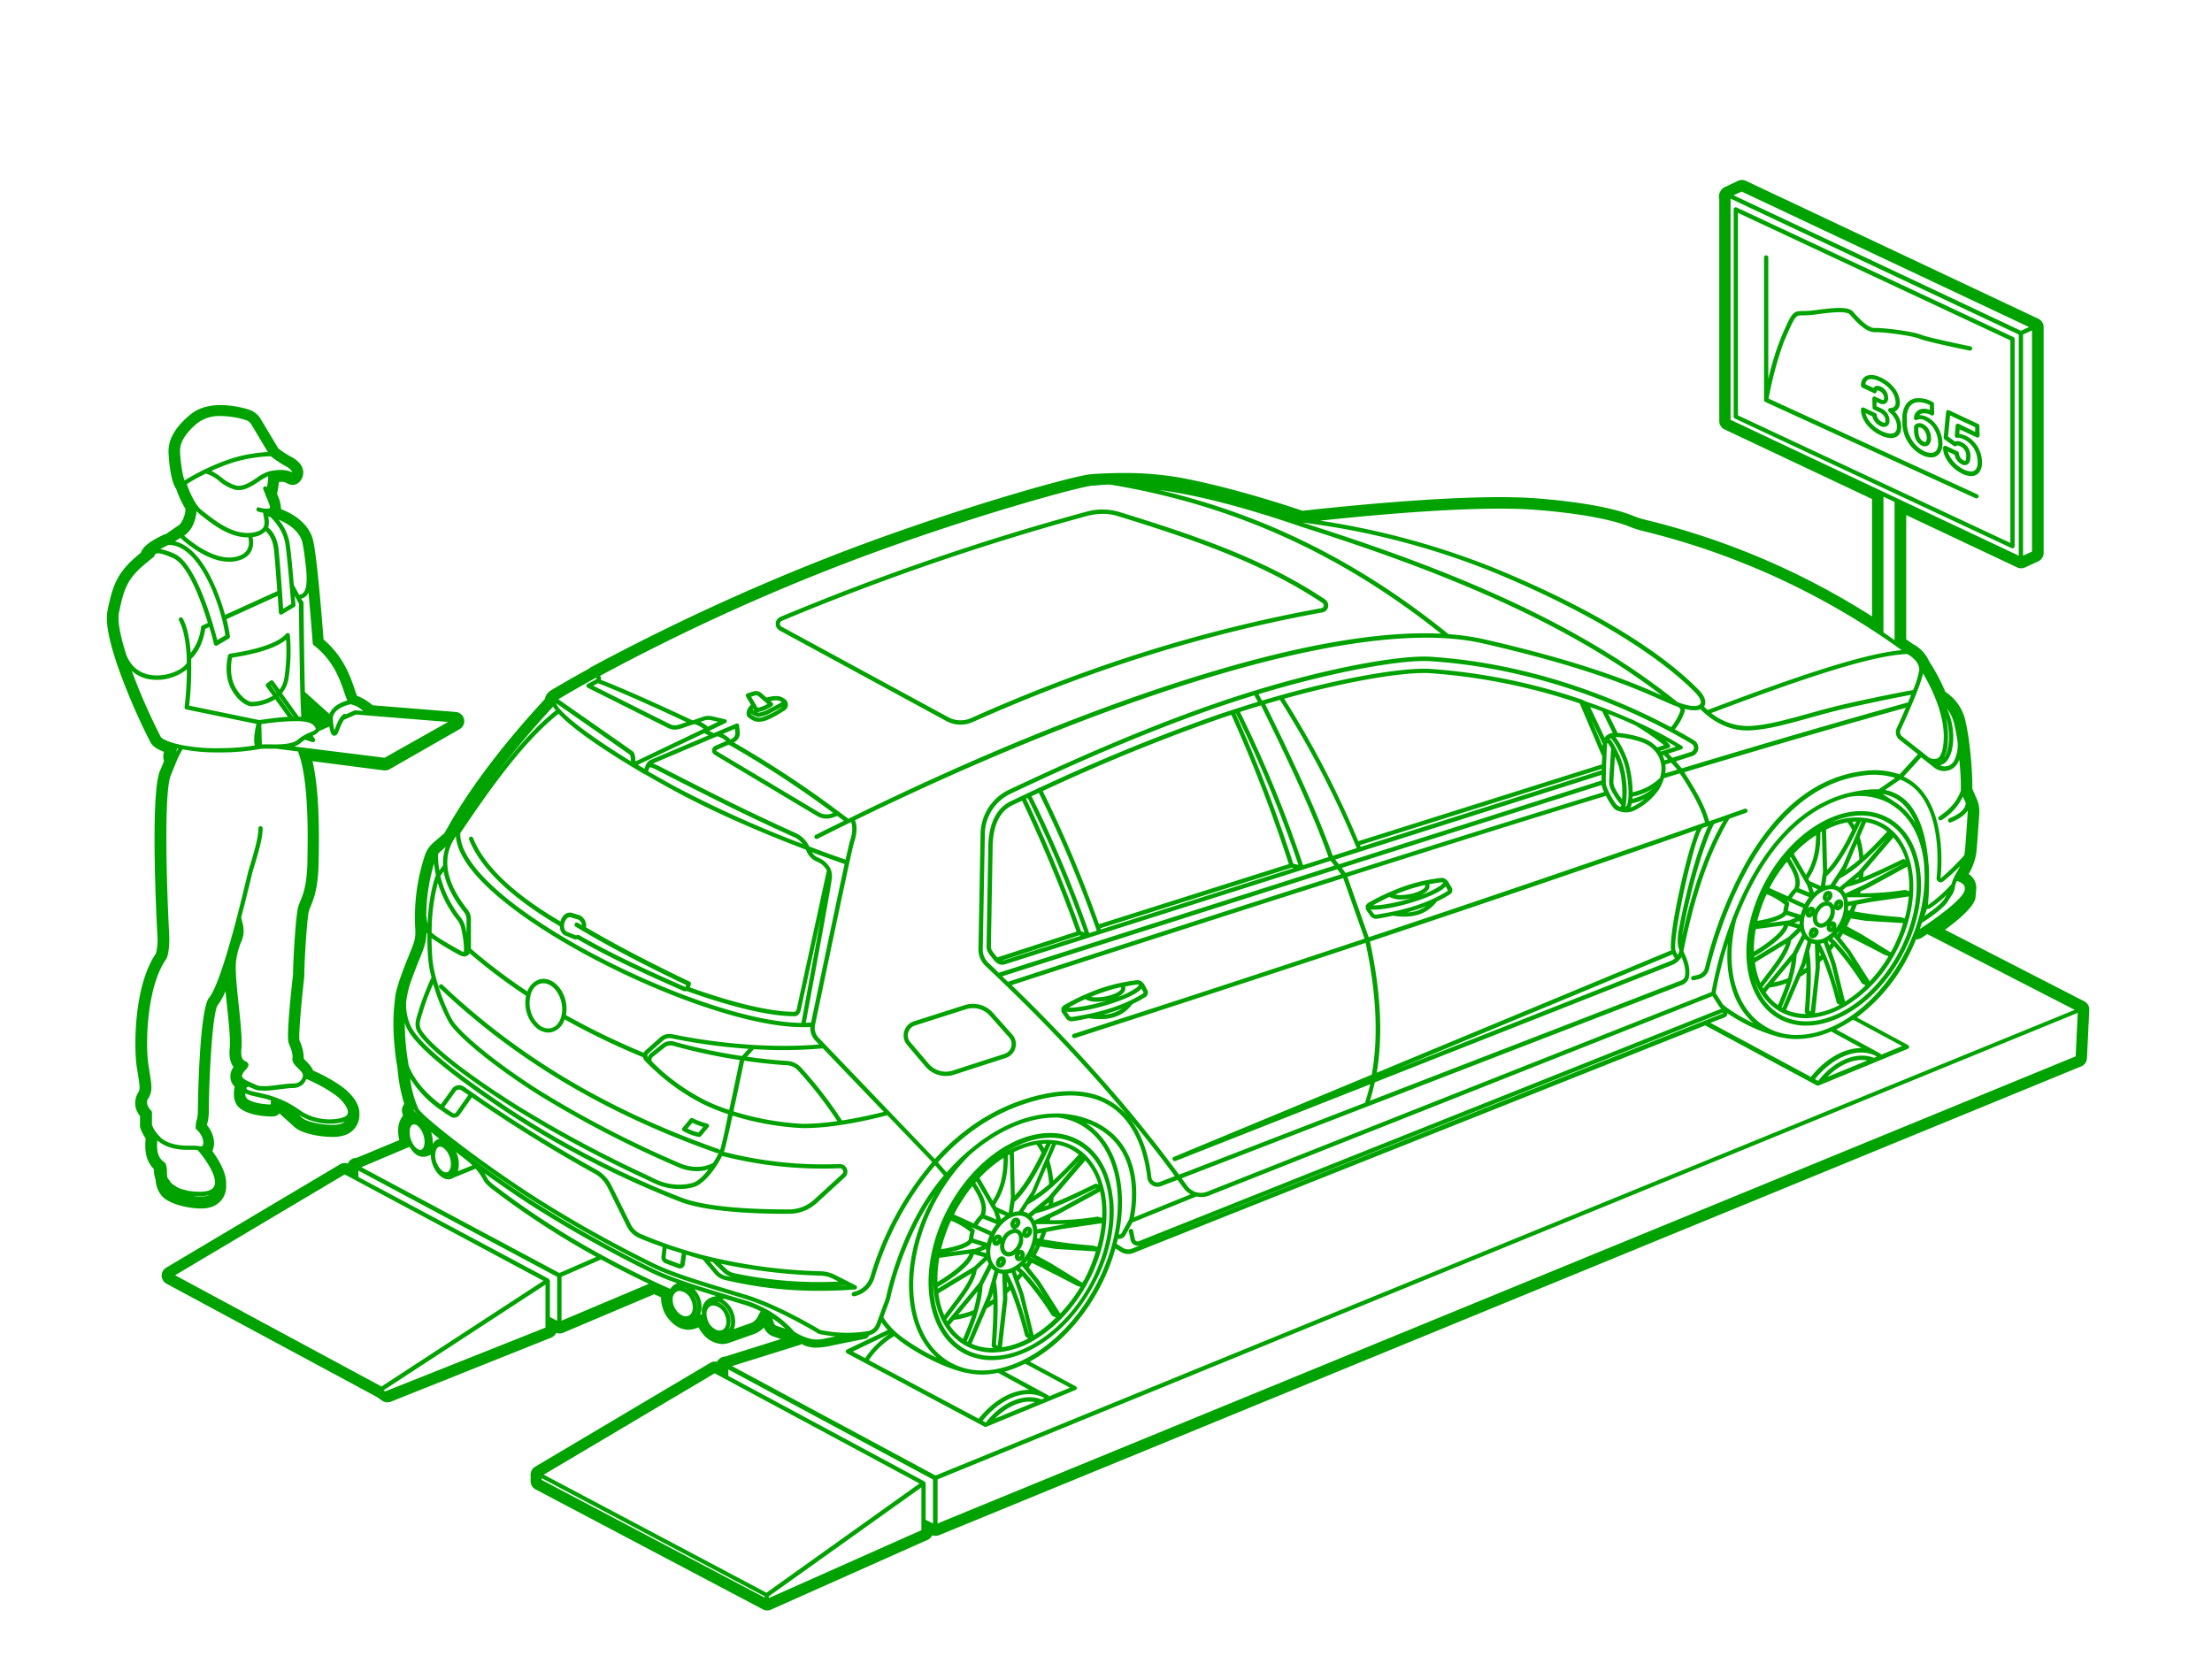 <svg xmlns="http://www.w3.org/2000/svg" xmlns:xlink="http://www.w3.org/1999/xlink" width="720" height="544" viewBox="0 0 720 544">
  <defs>
    <clipPath id="clip-path">
      <rect width="720" height="544" style="fill: none;opacity: 0.03"/>
    </clipPath>
  </defs>
  <g id="Слой_2" data-name="Слой 2">
    <g id="Слой_1-2" data-name="Слой 1">
      <g style="clip-path: url(#clip-path)">
        <path d="M678.43,326l-45.34-23.29c8.26-6.08,9.34-8.74,9.73-9.68a3.23,3.23,0,0,0,.21-.88l.21-2.5a5.27,5.27,0,0,0-.57-3.06,6.19,6.19,0,0,0-1.87-2.05,18.89,18.89,0,0,0,2.46-6.7c.2-1.61.52-6,1-13a10.28,10.28,0,0,0-.87-4.8l-1.4-3.25V254.7a129.38,129.38,0,0,0-1.23-14.53c-.32-2.08-.65-3.85-1-5.41a15.2,15.2,0,0,0-6.55-9.51,63.35,63.35,0,0,0-5.27-9.93,11.66,11.66,0,0,0-5.3-5.65c-.6-.43-1.2-.84-1.81-1.25l-.36-.25V167.69l36.13,17.05a3.06,3.06,0,0,0,1.29.28,3,3,0,0,0,1.24-.27l4.32-2a3,3,0,0,0,1.75-2.73V106.49a3,3,0,0,0-1.72-2.71l-95.2-44.9a3,3,0,0,0-1.28-.28,3.06,3.06,0,0,0-1.25.27l-4.27,2A3,3,0,0,0,560,62.24l-.09.19a2.59,2.59,0,0,0-.14.29v0a3.12,3.12,0,0,0-.15.43,3,3,0,0,0,0,1.65v72.3a3,3,0,0,0,1.72,2.71l48,22.65v38.23a244.23,244.23,0,0,0-73.51-31.4,28.13,28.13,0,0,1-4.09-1.29c-3.6-1.5-12.48-4.25-31.51-5.74-3.36-.26-7.38-.4-12-.4-15.32,0-36.49,1.44-62.92,4.28l-1.37.15c-4.13-1.41-22.92-7.66-39.87-10.79A103.55,103.55,0,0,0,365.59,154c-4.06,0-7.36.19-9.33.3l-.8.05c-5.83.33-49.08,12.59-87.09,27.61a712.81,712.81,0,0,0-76,35.25,3.3,3.3,0,0,0-.67.49c-7.43,4.09-11.62,6.62-12.25,7a4.24,4.24,0,0,0-2.11,2.9c-13.06,14.16-23.33,27.58-30.54,39.9l-.14.24-2,3.5-3.7,3.2a9.37,9.37,0,0,0-2.58,3.8,64.16,64.16,0,0,0-3.21,24.32c.16,3-.31,4.12-1.87,8-.85,2.07-1.88,4.61-3.18,8.33-.27.77-.5,1.56-.76,2.44l-.32,1.11h0a18.29,18.29,0,0,0-.52,3.35c-1.28,9.5.45,19.7.86,21.93a54.91,54.91,0,0,0,2.18,11.64l-.37.68a3,3,0,0,0-.28,2.17l.25,1a7.64,7.64,0,0,0-1.55,4.37,12.08,12.08,0,0,0,.36,3.6l-13.89,5.78H116a3,3,0,0,0-1.5.41,2.91,2.91,0,0,0-1.27,1.46,2.9,2.9,0,0,0-1-.19,3.05,3.05,0,0,0-1.54.42l-56.6,33.66a3,3,0,0,0,.11,5.22l68.46,36.87.5.35,1.29.9a3,3,0,0,0,1.66.5,3.08,3.08,0,0,0,1.11-.21l52.2-20.85a3,3,0,0,0,1.61-1.55,2.91,2.91,0,0,0,1.08.2,2.94,2.94,0,0,0,1.17-.23l29.65-12.55,2.24,1c0,.11,0,.23,0,.35a10.82,10.82,0,0,0,.43,2.76,9.59,9.59,0,0,0,2.19,4.09,9.75,9.75,0,0,0,2.88,2.46,7.39,7.39,0,0,0,3.49.91,7.17,7.17,0,0,0,2.44-.5l.78-.26a9.65,9.65,0,0,0,1.23,1.86,8.57,8.57,0,0,0,6.59,3.55,6.87,6.87,0,0,0,2.18-.42l.27-.08,7.87-2.79.22-.09a9,9,0,0,0,2.92-2,5.13,5.13,0,0,0,3.16,2.95l2.36.8-18.22,5.72h-.11a2.45,2.45,0,0,0-.59.11,3.05,3.05,0,0,0-1.85,1.57,3.17,3.17,0,0,0-.69-.08,3,3,0,0,0-1.53.42l-57,33.82a3,3,0,0,0-1.47,2.56v2.15a3,3,0,0,0,1.6,2.67l74,39.07a3,3,0,0,0,2.62.09l51-22.73a3,3,0,0,0,1.51-1.5,2.87,2.87,0,0,0,1.08.2,3,3,0,0,0,1.14-.22L677.44,347.18a3,3,0,0,0,1.86-2.64l.75-15.7A3,3,0,0,0,678.43,326ZM305.18,496V481.64L676.3,329.75l-.68,14.17ZM176.32,481.26l72.58,38.47v.41l-72.59-38.33Zm-42.74-161.2c1.27-3.64,2.29-6.14,3.11-8.15,1.4-3.45,2.1-5.33,2.14-8.23.08.14.19.26.29.4,0,2.55,0,5.25.28,8.32a35.72,35.72,0,0,0,1.07,5.87s-.06,0-.08.08a98.07,98.07,0,0,0-3.81,9.67c-.16.6-.34,1.16-.51,1.7-.74,2.33-1.38,4.34,0,6.5,3.32,5.18,15,14.37,31.12,24.57a399.17,399.17,0,0,0,42.32,22.81l3.32,1.59a19.36,19.36,0,0,0,8.36,1.92,16.58,16.58,0,0,0,4.75-.67c3.35-1,7.26-6.32,9.09-10.09a132.32,132.32,0,0,0,38.27,4,1.11,1.11,0,0,1,1.07.69,1,1,0,0,1-.28,1.18l-9.1,8.35a12.06,12.06,0,0,1-8.14,3.19c-9.07,0-25.66-.37-34.74-3.74a302,302,0,0,1-55.45-28.45c-19.36-12.82-30.47-22.11-33-27.6a16.4,16.4,0,0,1-1.44-7.87A31.58,31.58,0,0,1,133.58,320.06Zm7.72-39a31.59,31.59,0,0,0,.59,3.88c-.3.73-2.28,5.95-2.72,15.84a12.11,12.11,0,0,1-.33-2.3c0-.08-.06-.14-.09-.21A60.81,60.81,0,0,1,141.3,281.09ZM500,166c19.2,1.51,27.64,4.32,30.38,5.46a30.89,30.89,0,0,0,4.62,1.47,242.5,242.5,0,0,1,84,38.75c-13.32,1.15-38.13,10-63.16,19.47-.7-.61-1.09-1-1.19-1.12a1,1,0,0,1,.08-.11c.81-1.31.2-3.22-1.62-5.12-7.12-7.44-25-22.4-64.61-39a253.54,253.54,0,0,0-58.82-16.28C443.63,168,480,164.41,500,166ZM638.24,254.7v2.76c-1.21,3.31-3.37,5.89-7,8.32a.72.72,0,0,0-.19,1,.73.73,0,0,0,.58.3A.77.77,0,0,0,632,267a18.57,18.57,0,0,0,6.92-7.64l.94,2.09c-.18,2-1.78,3.45-5.36,5a.7.7,0,0,0-.37.92.68.68,0,0,0,.64.43.66.66,0,0,0,.27-.06c2-.84,4.24-2,5.42-3.82a6.06,6.06,0,0,1,0,.85c-.29,4.72-.71,10.89-.94,12.74,0,.34-.14.67-.21,1a80.75,80.75,0,0,1-7.68,7.52c.5-4.85,1.42-21.36-7.25-29.91a17.44,17.44,0,0,0-4.74-3.29l5.7-6.26,4.26,3.35a5.14,5.14,0,0,0,4.21,1,5,5,0,0,0,3.35-2.36,8.6,8.6,0,0,0,.57-1.27C638.06,250.24,638.2,253,638.24,254.7ZM304.52,480.39l-66.24-35.63,22.2-6.93a.7.7,0,0,0,.4-.33,5.07,5.07,0,0,0,1.22.64,10.48,10.48,0,0,0,3.54.62,23.79,23.79,0,0,0,4.93-.64c5-1.06,11.25-2.26,11.31-2.27a.7.7,0,0,0,.42-.25l.73-.92a5,5,0,0,0,3.51-3.12l.39-1.05a21.11,21.11,0,0,0,2,2.51l-13.23,6.34a.7.7,0,0,0-.4.61.72.72,0,0,0,.38.64l44.76,23.86a.63.63,0,0,0,.33.09.75.75,0,0,0,.26-.05l29.13-12a.7.7,0,0,0,.27-.27s.07,0,.09,0,0,0,0,0a.74.74,0,0,0,0-.26.76.76,0,0,0,0-.26s0,0,0,0-.11-.09-.15-.15-.09-.15-.17-.2l-15-8.07c8.93-4.86,16.92-13.24,22.55-23.68a65.63,65.63,0,0,0,5.33-13.15l1.74,1.11a4.43,4.43,0,0,0,2.39.69,4.37,4.37,0,0,0,1.63-.31l186.21-74.11,36.26,19.51a.81.81,0,0,0,.34.08.75.75,0,0,0,.26,0l29.14-12a.68.68,0,0,0,.26-.27s.07,0,.09-.05,0,0,0,0a.69.69,0,0,0,0-.25.82.82,0,0,0,0-.27s0,0,0,0-.11-.09-.16-.15a.62.62,0,0,0-.16-.2l-16.66-9a57.76,57.76,0,0,0,16.34-19.18,63.17,63.17,0,0,0,2.89-6.21,3.85,3.85,0,0,0,1.94-.6l1.73-1.15,48,24.68Zm-56.45-54.84h0a34.26,34.26,0,0,0-5.27-2.12l-6-1.81c-9.33-2.81-18.14-5.47-24.68-8.73l-.34-.17a402.52,402.52,0,0,1-37.33-21c-7.69-4.94-15.32-10.36-21.85-15.27l-.37-.3c6.39,4.75,13.9,10,21.46,14.84a403.83,403.83,0,0,0,37.37,21l.44.22c6.65,3.33,15.55,6,25,8.84l5.87,1.78c10.94,3.36,23.87,11.29,24,11.37a.58.58,0,0,0,.22.08,43.77,43.77,0,0,0,5.42.81l-4,.81a10,10,0,0,1-5.59-.45,15.72,15.72,0,0,1-3.88-1.91,34.68,34.68,0,0,0-10.42-8Zm-17.48,4.83a6,6,0,0,1-.37-1c0-.07-.06-.15-.08-.23a4.93,4.93,0,0,1-.16-1.25,2.8,2.8,0,0,1,1.32-2.68,2,2,0,0,1,.89-.2,4.56,4.56,0,0,1,3.64,2.78c1,2.1.72,4.47-.7,5.17a2.5,2.5,0,0,1-2.31-.18A5.36,5.36,0,0,1,230.59,430.38Zm6.58,2.41a6,6,0,0,0-.08-5.61,6.39,6.39,0,0,0-3.79-3.4,4.14,4.14,0,0,1,1.16.35,7.2,7.2,0,0,1,3.45,7A3.63,3.63,0,0,1,237.17,432.79Zm-4.4-9.1a2.78,2.78,0,0,1,.49.08A2.64,2.64,0,0,0,232.77,423.69Zm-.93-1.42c-.08,0-.12.09-.18.14a3.39,3.39,0,0,0-.76.25,4.92,4.92,0,0,0-2.47,4.66c0,.17,0,.34.06.51l-.63.21a7.5,7.5,0,0,0-.39-6.2,9.07,9.07,0,0,0-1.45-2.11c2.31.75,4.69,1.49,7.13,2.24Zm-12.25,3.46a5.82,5.82,0,0,1-.63-2.51,2.88,2.88,0,0,1,1.34-2.72,2.19,2.19,0,0,1,.94-.21,4.56,4.56,0,0,1,3.65,2.82c1.05,2.13.73,4.52-.71,5.23a2.34,2.34,0,0,1-1.81.06,4.63,4.63,0,0,1-1.91-1.38A7.87,7.87,0,0,1,219.59,425.73Zm-65.83-46.32L149,381.33c.06-.18.13-.34.18-.54a9.32,9.32,0,0,0-.34-4.8c-.11-.33-.29-.61-.42-.92,1,.76,2,1.53,3,2.32A24.88,24.88,0,0,1,153.76,379.41ZM142,378.22a9.39,9.39,0,0,1-.3-1.33,5.89,5.89,0,0,1,0-1.25c.08-1.19.54-2.05,1.19-2.26,1-.35,2.73,1,3.52,3.43s.19,4.5-.85,4.84a2,2,0,0,1-1.78-.62,5.25,5.25,0,0,1-1-1.21A9,9,0,0,1,142,378.22Zm.68-7.36a3.26,3.26,0,0,0-1.83,1.65,10.14,10.14,0,0,0-.48-3.77c0-.07-.05-.13-.07-.19.85.71,1.77,1.46,2.74,2.25A2.25,2.25,0,0,0,142.68,370.86ZM139,374.2h0Zm-5.67-5.88c.07-1.17.49-2,1.1-2.21a1.79,1.79,0,0,1,1.7.62,6.54,6.54,0,0,1,1.7,2.82c.78,2.42.23,4.46-.74,4.78-.79.22-1.95-.58-2.8-2.11a.22.22,0,0,0,0-.08s0,0-.06-.06a7.87,7.87,0,0,1-.54-1.2A7.3,7.3,0,0,1,133.37,368.32Zm17.56,6.91.2.15h0ZM134.61,361.4l.13-.23c0,.09.08.2.13.29a7.68,7.68,0,0,0,1.27,1.58A15.71,15.71,0,0,1,134.61,361.4Zm.28,14a4.17,4.17,0,0,0,2.72,1.22c.12,0,.24,0,.36-.05s.11.05.17.05a.83.83,0,0,0,.22,0l1.85-.63a10.59,10.59,0,0,0,.09,1.11,9.2,9.2,0,0,0,.36,1.58c1,3.16,3.23,5.28,5.3,5.28a3.13,3.13,0,0,0,.9-.14,3.73,3.73,0,0,0,.63-.32l7.32-3a20.35,20.35,0,0,1,2.87,4.27,13.34,13.34,0,0,0,2.15,2.1,270.78,270.78,0,0,0,34.25,22.35l-12,5.23L117.63,380l15.69-6.63A8,8,0,0,0,134.89,375.4Zm47.88,40.28,12.86-5.62q7.59,4.14,15.58,7.92l-28.44,12Zm13.4-6.92a.63.63,0,0,0-.3-.16,270.3,270.3,0,0,1-35.18-22.85,11.9,11.9,0,0,1-1.84-1.74,20.26,20.26,0,0,0-1.2-2.07c5.15,3.73,10.65,7.53,16.06,11a405.22,405.22,0,0,0,37.46,21l.35.17a82.33,82.33,0,0,0,8.92,3.68l-.18.06L220,418h0l-.09,0a4.07,4.07,0,0,0-1.7,1.64Q206.79,414.57,196.17,408.76Zm29.35,12.69a6.64,6.64,0,0,0-1.31-1.38A6.39,6.39,0,0,1,225.52,421.45ZM224,419.87a5.24,5.24,0,0,0-1.53-.77,4,4,0,0,1,1,.38A4.5,4.5,0,0,1,224,419.87Zm1.65,1.69a8.34,8.34,0,0,1,.61.9,6.47,6.47,0,0,1,.6,4.24,6.82,6.82,0,0,0-.66-4.21A7.11,7.11,0,0,0,225.6,421.56Zm1.15,5.3a3.64,3.64,0,0,1-.46,1.14A4.26,4.26,0,0,0,226.75,426.86ZM234.52,374c-.05.16-.14.36-.2.53a.72.72,0,0,0-.41-.41c-35.86-12.62-65.24-30.1-89.84-53.46a.7.7,0,1,0-1,1c24.74,23.5,54.29,41.08,90.34,53.76a.62.62,0,0,0,.23,0,.63.63,0,0,0,.3-.1,24.12,24.12,0,0,1-1.81,3.25c-.57.35-4.41,2.51-10.18.43a347.44,347.44,0,0,1-45.76-23.6c-14.92-9.4-26.37-19.13-28.82-23.12-2.28-3.69-6.15-14-6.61-20-.2-2.47-.27-4.72-.29-6.85a92.93,92.93,0,0,0,9.55,5.75c.06,0,.12,0,.18.05l.06,0h.1a2.19,2.19,0,0,0,.7.18,2.09,2.09,0,0,0,1.11-.31,2,2,0,0,0,.71-.72,182.6,182.6,0,0,0,18.35,13.83,11.13,11.13,0,0,0,0,4.63,10.6,10.6,0,0,0,3.15,5.62,6.17,6.17,0,0,0,4.09,1.71,5.06,5.06,0,0,0,1.09-.12,6,6,0,0,0,4.2-4.18,240.22,240.22,0,0,0,25.55,12.34,2.24,2.24,0,0,0,.56,1.13c.82.85,2.13,2.14,3.77,3.61l.26.25h0a68.6,68.6,0,0,0,14.86,10.22,64,64,0,0,0,8.23,3.32C236,368,234.93,372.64,234.52,374ZM146.21,333c2.5,4.06,13.61,13.7,29.27,23.57a349.93,349.93,0,0,0,46,23.73,15.68,15.68,0,0,0,5.32,1,12.46,12.46,0,0,0,3.82-.59c-1.67,2.13-3.55,3.93-5.12,4.4a17.46,17.46,0,0,1-12.09-1.17l-3.32-1.59a400.7,400.7,0,0,1-42.18-22.73c-16-10.1-27.47-19.13-30.69-24.15-1-1.6-.56-3.08.16-5.32.17-.55.35-1.13.53-1.75a78.22,78.22,0,0,1,3.1-8.05A62,62,0,0,0,146.21,333Zm84.15-96.38s0-.07-.05-.1a0,0,0,0,0,0,0A9.58,9.58,0,0,0,228,235l1.26-.42a4,4,0,0,1,2.12-.12l2.36.52Zm-1.08,2.07c.05,0,.08.09.13.11l1.2.6-18.68,7.92a3.23,3.23,0,0,0-1.72,1.8s0,0,0,0v0s0,.06-.06.1l-.36,1.07-2.18-1.29Zm35.88,34.08a.71.71,0,0,0,.63.38.7.7,0,0,0,.31-.07q5.4-2.73,10.94-5.44c.33.82.76,2.73-.35,6.07-.19.56-.71,2.83-1.45,6.16-1.6-.55-5.91-2-11.84-4.3a9,9,0,0,0-4.12-4.22c-9.1-4.13-16.18-7.44-27.47-13.12-5.41-2.72-13.59-6.9-17.11-8.7a13.88,13.88,0,0,0-2.19-.94l20.67-8.76.29-.12h0a8.31,8.31,0,0,1,2.79,1.44.43.43,0,0,1,.05.13l-3.57,1.56a1.63,1.63,0,0,0-.17,2.89l33.32,19.91a6.15,6.15,0,0,0,5.17.53l1.49-.52c.71.54,1.44,1.06,2.15,1.6-3.08,1.52-6.16,3-9.25,4.58A.71.71,0,0,0,265.16,272.8ZM264,332.91c-.55,0-1.14.06-1.72.07,1.16-6.23,7.9-42.38,8.45-46.73a6.72,6.72,0,0,0-.34-3.26,0,0,0,0,1,0,0,7.4,7.4,0,0,0-3.9-3.67c-.32-.16-.62-.32-.88-.48a4.29,4.29,0,0,1-1.32-1.37c5.4,2,9.24,3.36,10.62,3.83C272,294.75,266.24,322.26,264,332.91ZM149.82,271.26c10.05-15,20.88-30.07,32-38.88,4.12,4.49,13.37,10.91,23.86,17.24l4.08,2.46a1.54,1.54,0,0,0,.17,0c3.21,1.87,6.47,3.7,9.7,5.45,14.74,8,31.42,14.82,42.7,19.11A6.57,6.57,0,0,0,264.9,280c.29.17.61.34,1,.52a6.06,6.06,0,0,1,3.23,2.9l-9.8,45.15c-.05.19-.38.85-.74.85-7.7,0-19.47-2.75-34.05-7.95l.33-1a.69.69,0,0,0-.35-.86c-13.37-6.4-24.43-12.21-33.76-17.69a3.71,3.71,0,0,0-2.09-3.95l-2.68-.82a2.86,2.86,0,0,0-2.83,1.28,4.62,4.62,0,0,0-.73,1.57C167.13,291,157.55,281.83,154,272.83a.72.72,0,0,0-.91-.4.72.72,0,0,0-.39.92c3.74,9.4,13.68,18.89,29.54,28.23a4.19,4.19,0,0,0,.33,1.6,3,3,0,0,0,1.05,1.2s.07.1.13.12l.62.24a.45.45,0,0,0,.12.06h0l2.5,1a2.3,2.3,0,0,0,.45.05,2.81,2.81,0,0,0,.49-.09c10.17,5.85,20.39,10.62,34.55,16.87a1.32,1.32,0,0,0,.53.1,2.25,2.25,0,0,0,.52-.08c15,5.36,27.08,8.2,35,8.2,1.3.09,1.91-1.18,2.1-1.92l6.49-29.9c-2.3,12.78-5.63,30.6-6.27,34-28.06-.25-87.77-28.12-105.81-50.14C151.47,278.5,149.74,274.61,149.82,271.26Zm61.57-21.36c.25-.33,1.88.5,2.67.91,3.52,1.8,11.7,6,17.13,8.7,11.31,5.69,18.39,9,27.52,13.15a7.58,7.58,0,0,1,2.55,2.12,366.45,366.45,0,0,1-41-18.43q-4.83-2.63-9.31-5.23Zm-23,54.51h0a.83.83,0,0,0-.27,0,.76.76,0,0,0-.26,0h0a1.3,1.3,0,0,1-.45.09l-2.85-1.13a1.47,1.47,0,0,1-.71-.71,3.19,3.19,0,0,1-.18-1.91,3.32,3.32,0,0,1,.6-1.38,1.53,1.53,0,0,1,1.37-.76l2.51.75a2.24,2.24,0,0,1,1.25,1.86l-1.29-.76a.71.71,0,0,0-1,.23.72.72,0,0,0,.23,1c9.78,5.89,21.54,12.12,36,19l-.23.67h0C208.83,315.06,198.6,310.27,188.42,304.41Zm82.2-39.53a4.74,4.74,0,0,1-4-.41l-33.32-19.91a.21.21,0,0,1-.11-.21.22.22,0,0,1,.13-.2l3.91-1.71a331.74,331.74,0,0,1,34,22.24Zm-33-24.14a2.67,2.67,0,0,0-.22-.39,8.62,8.62,0,0,0-2.08-1.4l3.91-1.66.13,1.22a2,2,0,0,1-1.16,2Zm-55.19-9.67s0,0,0-.07-.06,0-.08-.05a6.16,6.16,0,0,1-1.29-2l7,4.9c6,4.14,14.09,9.81,17,11.9.12.11.3.59.34,2.11C194.21,241,185.72,234.83,182.44,231.07Zm-1.51.23c-7.54,6-14.9,14.72-22,24.38a279,279,0,0,1,21.14-25.61A8.59,8.59,0,0,0,180.93,231.3Zm-32.52,40.84c.22,3.47,2.07,7.36,5.56,11.62,18.33,22.38,79.28,50.8,107.48,50.66h0c.8,0,1.59,0,2.34-.07a6,6,0,0,0,1.68,4.5l1.16,1.2c-14.34,1.2-31.62,0-47.74-3.33a4.62,4.62,0,0,0-4.05,1.08L210.09,342a2.38,2.38,0,0,0-.56.75,236.93,236.93,0,0,1-25.32-12.26,11.12,11.12,0,0,0-.06-4.48c-1.06-4.76-4.79-8-8.33-7.21a6,6,0,0,0-4.13,4,181.73,181.73,0,0,1-18.4-13.92v-9.66a4.82,4.82,0,0,0-1-2.95c-2.81-3.65-10.29-13.37-4.62-22.87h0l0,0C147.91,273,148.18,272.56,148.41,272.14Zm71.16,67a4.52,4.52,0,0,0-4.06.8L211.66,343a2.52,2.52,0,0,0-.77,1.2.9.9,0,0,1-.19-.49,1,1,0,0,1,.32-.66l4.76-4.24a3.24,3.24,0,0,1,2.84-.76,185.3,185.3,0,0,0,25,3.42l-2.12,2.34A179.76,179.76,0,0,1,219.57,339.18Zm-46.9-14.93h0c.52-2.17,1.81-3.67,3.45-4,2.79-.61,5.77,2.15,6.66,6.15s-.66,7.77-3.44,8.39a4.48,4.48,0,0,1-4-1.27,9.21,9.21,0,0,1-2.71-4.88A9.78,9.78,0,0,1,172.67,324.25Zm-21.49-27.08a3.43,3.43,0,0,1,.71,2.1v4.61c-.12-.64-.24-1.27-.36-1.87a7.88,7.88,0,0,0-1.5-3.22,34.81,34.81,0,0,1-6.66-13.58l1.07-1.45C145.46,289.73,149.3,294.73,151.18,297.17Zm-2.26,2.48a6.44,6.44,0,0,1,1.24,2.64,36.48,36.48,0,0,1,.89,5.93c0,.34,0,.64,0,.92s0,.69,0,.75a1.24,1.24,0,0,1-.46,0c-5.48-3-9.14-5.27-10.05-6.26a64.15,64.15,0,0,1,2-16.14A37.26,37.26,0,0,0,148.92,299.65Zm80.58,58.57a67.62,67.62,0,0,1-14.72-10.14l-2.32-2.22a1.14,1.14,0,0,1,.08-1.72l3.84-3.06a3.14,3.14,0,0,1,2.81-.56,181.8,181.8,0,0,0,21.64,4.64c-.39,1.9-1.94,9.33-3.43,16.25A61.5,61.5,0,0,1,229.5,358.22Zm12.72-12.86c4.66.68,9.3,1.21,13.89,1.49a5.28,5.28,0,0,1,3.68,1.73A131.59,131.59,0,0,1,272.55,365a77.19,77.19,0,0,1-11.31.89,91.56,91.56,0,0,1-22.5-4.06C240.26,354.8,241.84,347.17,242.22,345.36Zm31.86,19.43a133.46,133.46,0,0,0-13.25-17.15,6.71,6.71,0,0,0-4.64-2.19c-4.28-.26-8.62-.75-13-1.36l2.24-2.47a149.92,149.92,0,0,0,22.45-.26L287.67,362C285.45,362.55,280.14,363.84,274.08,364.79Zm-5.44-24.67a.08.08,0,0,0,0,0l-2.11-2.2a4.65,4.65,0,0,1-1.2-4.16h0c2-9.46,11.81-56.77,12.73-59.54,1.26-3.79.74-6.05.27-7.13,72.44-35.42,160.72-67.59,204.37-57.58,34.25,7.84,49.73,14.7,58.05,18.38,2.21,1,3.92,1.73,5.43,2.27h0s1,.44.82,1.22c-.24,1.19-2.3,4.86-3.12,5.39-15.44-8.25-43.78-20.64-78.1-22.9-10.48-.71-38.1,4.24-68.8,14.74-26.26,9-51.73,20.62-68.6,28.59a16.11,16.11,0,0,0-9.17,14.49l-.69,37.49a7.45,7.45,0,0,0,2.32,5.37c24.68,23.21,44.85,45.64,61.61,68.41l-5,1.92a2,2,0,0,1-1.73-.15,1.93,1.93,0,0,1-.93-1.48c-.67-6.17-3.08-17.45-11.8-23.66-6.11-4.35-14.22-5.4-24.11-3.13-14.93,3.43-26.19,11.65-34.54,20.91ZM471.48,206.45c-29-23.48-59.94-38.91-94.27-46.94,12.39,1.62,27.74,5.59,46.57,12.05,38.81,12.39,82.76,28.58,117.16,54.86-8.44-3.74-24-10.55-58-18.32a77.18,77.18,0,0,0-11.48-1.63S471.49,206.45,471.48,206.45Zm97.07,31.36.69,0c5.89-.23,12.27-2,19.67-4.06,3.94-1.1,8-2.24,12.36-3.22,9.77-2.22,17.88-3.78,20.81-4.33-.31.78-.66,1.61-1,2.48-21.29,5.92-46.06,13.14-73.66,21.48l-1.95-2.29,5.35-1.71a2.84,2.84,0,0,0,.62-5.13c-1.7-1-3.83-2.24-6.3-3.58a17.51,17.51,0,0,0,3.21-5.8,2.19,2.19,0,0,0,0-.85c2.6.66,4.21.52,5.16.1C553.81,231.25,559.79,237.81,568.55,237.81Zm49.71,3,6,4.75-5.94,6.55A24.58,24.58,0,0,0,606.77,251c-15,1.73-27.85,11.59-38.14,29.31A136,136,0,0,0,555,315a3.28,3.28,0,0,1-2.45,2.41l-1.56.36a.71.71,0,0,0-.53.84.71.71,0,0,0,.69.54h.15l1.56-.36a4.65,4.65,0,0,0,3.5-3.46c2.36-9.8,15.87-58.9,50.53-62.89a23.68,23.68,0,0,1,10,.82L611.47,257c-.52,0-1-.06-1.57,0a.67.67,0,0,0-.2,0c-.15,0-.3,0-.46,0a41.65,41.65,0,0,0-7.76,1.23h-.06c-19.56,5.11-31,24.13-37.35,40.32-.06.08-.15.13-.18.23s0,.29-.08.44a131.81,131.81,0,0,0-6.71,23.75L392.87,388a5.48,5.48,0,0,1-6.41-1.91c-.6-.83-1.23-1.66-1.83-2.48l163-63a3.46,3.46,0,0,0,2.06-2.18c.55-2.41,0-5.26-1.74-8.7,2.37-11.8,6.5-29,14.95-43.18l5.44-1.92a.69.69,0,0,0,.43-.89.71.71,0,0,0-.9-.43c-3.82,1.36-7.67,2.71-11.55,4.08-1.52-5.36-4.34-10-7.36-14.81l-.72-1.16c27-8.14,51.19-15.21,72.11-21-.88,2.05-1.89,4.3-3,6.73A3.16,3.16,0,0,0,618.26,240.85ZM631,287.08a1.33,1.33,0,0,0,1.46-.07,64.14,64.14,0,0,0,5.59-5.07c-.3.58-.62,1.15-.93,1.71a18.44,18.44,0,0,0-2,4.38s-.09,0-.12.05a44.13,44.13,0,0,1-7.45,6.57c0-.44.09-1,.13-1.57a.43.43,0,0,0,0-.05h0c.13-1.8.25-4.21.23-7a44.92,44.92,0,0,0-.17-4.81c0-.11,0-.22-.05-.34-.55-7.13-2.27-15-6.86-19.79a13.6,13.6,0,0,0-7.25-3.89l4.94-3.39a15.67,15.67,0,0,1,5,3.19c8.23,8.11,7.32,24.08,6.84,28.77A1.31,1.31,0,0,0,631,287.08Zm-21.13,57.35s0-.06-.08-.08c-5.42-2.09-12.53.82-17.74,7.22,0,.06,0,.13-.06.2l-.23.09-1-.52c6.07-7.49,14.18-10.58,20-7.46l.17.11Zm-2.07.84-13,5.34C598.83,346.49,603.69,344.49,607.75,345.27ZM338.94,455.64s0-.05-.07-.07c-5.43-2.09-12.54.81-17.74,7.22-.05.06,0,.13-.06.2l-.24.09-1-.51c6.07-7.5,14.19-10.6,20-7.47a1.08,1.08,0,0,1,.18.11Zm-2.06.85-13,5.34C328,457.72,332.83,455.72,336.88,456.49ZM289.5,434.31a28.87,28.87,0,0,0-7.9,7.86l-4-2.15Zm1.56.7c.66.57,1.37,1.16,2.22,1.8,4.94,3.71,13.69,8.39,20.53,10l.52.14.11,0h.12a23.36,23.36,0,0,0,5.12.58,27.59,27.59,0,0,0,5.19-.58L335,452.5c-5.48-.05-11.62,3.34-16.44,9.39l-35.75-19.06A26.29,26.29,0,0,1,291.06,435Zm50.53,19.55a11.23,11.23,0,0,0-1.09-.7L327,446.57a36.5,36.5,0,0,0,6.68-2.6l14.6,7.83ZM334,442.28c-8.82,4.64-17.47,5.15-24.35,1.44s-11.22-11.2-12.2-21.11,1.55-21.27,7.16-31.69a62.37,62.37,0,0,1,11.19-15c8.47-7.37,18.55-12.34,28.61-12.07a20.07,20.07,0,0,1,7.05,2.23,18.93,18.93,0,0,1,2.06,1.31l.87.65c11.62,9.21,12.8,31,2.11,50.84C350.93,429.27,342.93,437.59,334,442.28Zm33.5-45.22-2.36,4.26a1,1,0,0,1-1,.59c2.87-14.26-.07-27.43-8.28-34.47,0,0,0-.1-.08-.14-.2-.16-.39-.28-.58-.43l-.9-.67c-.26-.19-.51-.39-.77-.57.54.2,1.09.37,1.63.61,7.67,3.41,12.07,9.64,13.08,18.49A37.94,37.94,0,0,1,367.53,397.06Zm-3.64,6.21A2.29,2.29,0,0,0,366.4,402l2.21-4,20.84-8.46a6.79,6.79,0,0,0,3.93-.24l164.06-65c.63,1,2,3.21,2.39,3.71a2.3,2.3,0,0,0,.42.36l0,.05L370.66,404.11a.9.9,0,0,1-.8-.05.93.93,0,0,1-.47-.64l-.56-2.77a.71.71,0,0,0-.83-.54.7.7,0,0,0-.55.82l.56,2.76a2.37,2.37,0,0,0,1.18,1.6,2.34,2.34,0,0,0,1.12.29,2.4,2.4,0,0,0,.87-.17l189.68-75.77c0,.06,0,.12,0,.17s0,.08,0,.11l-.24.1-192.3,76.54a3.1,3.1,0,0,1-2.76-.26l-2.12-1.36C363.61,404.39,363.77,403.83,363.89,403.27Zm197.76-75.55a3.3,3.3,0,0,0-.57-.53.92.92,0,0,1-.17-.13c-.32-.39-1.59-2.42-2.45-3.82a125,125,0,0,1,4-16.18c-1,11,1.94,20.44,8.34,26.07A53.46,53.46,0,0,1,561.65,327.72Zm-.49,3.61c.89-.35,1.15-.7,1.11-1.46a55.53,55.53,0,0,0,17.27,7.85l.14,0,.23.05a.39.39,0,0,0,.15,0h0a22.47,22.47,0,0,0,4.73.52,29.44,29.44,0,0,0,11.28-2.47l9.89,5.4c-5.49-.07-11.66,3.32-16.49,9.39l-32.71-17.6Zm51.3,12a11.79,11.79,0,0,0-1.09-.7h0l-13.68-7.48a42.08,42.08,0,0,0,5.49-3.18l16,8.6Zm-37-8.67c-10.28-5.54-14.28-19.32-10.29-35.19,6.18-16,17.38-35,36.6-40a20.42,20.42,0,0,1,13.08,2c.59.32,1.13.7,1.68,1.07l1,.73c4.85,3.8,7.92,10,8.75,17.84.13,1.7.19,3.36.2,4.92a50.32,50.32,0,0,1-2.18,13.79v0a60.9,60.9,0,0,1-4.73,11.36C608.71,331.41,588.92,341.91,575.45,334.67Zm52.74-38.91a36.06,36.06,0,0,0,5.54-4.43c-.25.39-.51.78-.82,1.32-.76,1.3-3.11,3.27-6.56,5.6a14.11,14.11,0,0,0,.87-2.35A1.27,1.27,0,0,0,628.19,295.76Zm-9.18-33s0-.08-.06-.11l-.56-.42c-.36-.28-.74-.54-1.12-.8-1.37-.95-3-2-4.5-2.92a12.25,12.25,0,0,1,7,3.62,19,19,0,0,1,3.69,5.86A22.25,22.25,0,0,0,619,262.72Zm5.32,41.43h0Zm15.06-13.95c-1.15,2.8-8.23,8.15-14.48,12.24.23-.66.47-1.32.67-2,3.26-2.1,7.29-5,8.54-7.11.38-.65.72-1.17,1-1.61a5.32,5.32,0,0,0,1.13-2.49,8.07,8.07,0,0,1,.72-2.43,4.06,4.06,0,0,1,2.45,1.56,1.64,1.64,0,0,1,.16.66l-.05.55A3,3,0,0,1,639.39,290.2Zm-88.69-48a1.36,1.36,0,0,1,.67,1.38,1.41,1.41,0,0,1-1,1.2l-6,1.91-1.34-1.37,4.3-1.37c.08,0,.11-.1.17-.14s.16-.07.2-.14,0,0,0,0a1.76,1.76,0,0,0,.08-.52s0,0,0,0-.1-.12-.15-.18-.06-.15-.13-.19l-.06,0h0a126.55,126.55,0,0,0-14.78-7.84,10.13,10.13,0,0,0-1.6-.78s-.05,0-.08,0c-2.61-1.17-5.52-2.38-8.68-3.6a.57.57,0,0,0-.28-.11c-1.76-.68-3.6-1.35-5.52-2a.59.59,0,0,0-.29-.1L515,227.8a.54.54,0,0,0-.27-.09,195.79,195.79,0,0,0-49-9.92c-8.77-.6-29.9,2.83-54.94,10.31L409.65,226c24.76-7.48,47-11.35,56-10.73C506.37,217.92,538.69,235,550.7,242.22Zm-2.93,11c3,4.78,5.77,9.32,7.23,14.53-33.84,11.88-70.14,24.27-109.47,37.38l-6.93-19.69c31.3-10,59-18.64,84.15-26.36a24.08,24.08,0,0,0,2.08,3.44h0a3.68,3.68,0,0,0,1.41,1.31l.43.14.33.11h0a4.3,4.3,0,0,0,.48.14,6.12,6.12,0,0,0,1.78.27,6.7,6.7,0,0,0,2.92-.71,20.83,20.83,0,0,0,8-7l0,0s0-.06,0-.09a13,13,0,0,0,1.45-3.35l5.13-1.55ZM556,268.93c-1.64,3.59-5.66,13.7-9.47,33.23-1,5.27,0,6.94.11,7.11h0l-.06.33a4.65,4.65,0,0,1-.49,1.27,9.49,9.49,0,0,1-.67-1.33c-1.39-3.16,6.26-38,8.77-40Zm-11.57,41.79a6.19,6.19,0,0,0,.77,1.25,4.39,4.39,0,0,1-1.41.89l-89.4,35.29Zm-.44-1.33-95.86,39.85c2.05-12.1,1.33-26.39-2.21-42.72,38.1-12.69,73.35-24.72,106.28-36.26C549.08,277.12,543.1,303.83,543.94,309.39Zm.3,4.78a5.66,5.66,0,0,0,2.55-1.91,1.64,1.64,0,0,0,.47-.7c1.1,2.55,1.48,4.69,1.09,6.41a2,2,0,0,1-1.23,1.26L445.9,358.38c.62-1.93,1.14-3.95,1.59-6Zm3.24-9.15a23.22,23.22,0,0,1,.37-2.59c4.4-22.52,9.19-32.61,10-34.16l3.1-1.09C553.87,279.57,549.9,293.9,547.48,305ZM332.69,260.68c6.69,14.17,12.65,28.51,17.73,42.64l-25.8,8.39-.48-.6c-.86-1.05-1.61-1.95-1.61-2.78l.57-32.22c0-5,1.13-11.44,6.52-14C330.53,261.69,331.58,261.2,332.69,260.68Zm1.83-.86A404.73,404.73,0,0,1,353,303.56l-1.12-.36c-5.12-14.29-11.14-28.79-17.9-43.12Zm16.8,44.68.49.15-25.12,8a1.87,1.87,0,0,1-.41,0Zm3.21-.71a401.74,401.74,0,0,0-18.75-44.57l2.36-1.09A401.66,401.66,0,0,1,357,303Zm46.27-71.07a479.83,479.83,0,0,1,18.72,48.6L357.7,300.89a403.81,403.81,0,0,0-18.29-43.35,624.17,624.17,0,0,1,58-23.69Zm1.47-.49a397.52,397.52,0,0,1,20.37,49.35l-1.69-.4a483.91,483.91,0,0,0-18.81-48.91Zm-43.95,70.36c0-.13-.09-.25-.14-.38l62.26-19.71.62.15Zm65.81-20.92a397,397,0,0,0-20.52-49.88q3.47-1.11,6.86-2.13c7.45,15.08,16.62,34.23,21.94,49.38Zm-12.3-52.41c1.61-.48,3.21-.95,4.79-1.39a314.13,314.13,0,0,1,25,48.25l-7.83,2.49C428.43,263.45,419.28,244.34,411.83,229.26Zm120.6,7a88.41,88.41,0,0,1,9.19,6.34l-2.21.73a11.49,11.49,0,0,0-4.09-2.81,32.74,32.74,0,0,0-8.79-1.91l-3.08-6.21C526.78,233.71,529.77,235,532.43,236.24ZM442.92,275.7c-.07-.19-.16-.38-.24-.56l78.66-24.81c0,.16,0,.3,0,.45Zm97.86-24.8a11.18,11.18,0,0,1-.47,2.37,18.3,18.3,0,0,1-8.89,4.65,35.93,35.93,0,0,0-1.46-9.79,29.17,29.17,0,0,0-4.13-8.19,31.67,31.67,0,0,1,9,1.87,10,10,0,0,1,3.61,2.48A8.56,8.56,0,0,1,540.78,250.9Zm-16.65-10.48a.68.68,0,0,1,.55.31,28.09,28.09,0,0,1,4,7.83c1.45,4.54,1.76,11.09,1,13.27a1.79,1.79,0,0,1-.65.89c.06-.2.11-.45.17-.71,0,0,0,0,0-.06a31.43,31.43,0,0,0-.87-12.65,33.48,33.48,0,0,0-3.86-8.25,1.64,1.64,0,0,0-.63-.5.47.47,0,0,1,.3-.13Zm1.52,5.87c.48,1.11,1,2.28,1.32,3.43a31.71,31.71,0,0,1,1,10.48,23.31,23.31,0,0,1-2.28-3.56,4.84,4.84,0,0,1-.52-2.57Zm5.75,13.07a19.52,19.52,0,0,0,6.58-2.59,16.77,16.77,0,0,1-6.64,3.29C531.36,259.83,531.39,259.61,531.4,259.36Zm-9.76-16.43-3.71-8.73,3.75,7.94C521.66,242.4,521.65,242.67,521.64,242.93Zm1.1,12.54c-.15-.83,0-5.6.31-12.76h0c0-.55.16-.92.28-.82a16.45,16.45,0,0,1,1.07,1.78L523.79,254a6.33,6.33,0,0,0,.67,3.3,23.89,23.89,0,0,0,3.25,4.8c0,.07,0,.17-.06.23s-.16.34-.23.36h0a3.14,3.14,0,0,1-1.49-1.05A23.17,23.17,0,0,1,522.74,255.47Zm8.22,6.82c.07-.2.11-.48.17-.73a15.23,15.23,0,0,0,4.32-1.52,22,22,0,0,1-3.87,2.52,5.22,5.22,0,0,1-1,.33A3.47,3.47,0,0,0,531,262.29Zm10.24-16.36.37-.12,1.34,1.37-1.13.36A9.55,9.55,0,0,0,541.2,245.93Zm-.69-1.25c0-.08-.11-.13-.16-.21l2.82-.92a.67.67,0,0,0,.34-.23.77.77,0,0,0,.12-.66,6.89,6.89,0,0,0-1.71-1.63c1.57.87,2.78,1.57,3.59,2.06Zm-19-13.05,3.44,7a3.51,3.51,0,0,0-1.86.72l-.05,0a.91.91,0,0,0-.13.08c-.08.06-.11.15-.17.22s-.24.18-.3.3,0,.07,0,.11l-.11.15-4.74-10C518.93,230.65,520.23,231.14,521.51,231.63ZM514.19,229l7.14,16.81a.82.82,0,0,0,.17.2c0,1-.08,1.93-.11,2.86l-79.27,25A314.93,314.93,0,0,0,418,227.48c21.85-6.07,39.86-8.84,47.63-8.3A195.38,195.38,0,0,1,514.19,229Zm7.1,23.28c0,.7,0,1.3,0,1.83l-85.46,27.27-1.24-1.54Zm.06,3.28c0,.05,0,.14,0,.18a11.21,11.21,0,0,0,.77,2.12C497,265.56,469.28,274.24,438,284.2l-1.23-1.65ZM542,251.77c0-.26.12-.49.14-.76a9.51,9.51,0,0,0-.09-2.09l1.92-.61,2,2.27ZM408.28,226.38l1.14,2.13c-2.79.84-5.63,1.75-8.5,2.69h0c-1.32.43-2.63.86-4,1.31a627.27,627.27,0,0,0-58.51,23.93.69.69,0,0,0-.32,0c-.09,0-.13.14-.19.21l-5.19,2.43h0L329,260.86c-4.78,2.27-7.31,7.54-7.31,15.24l-.57,32.21c0,1.36.94,2.49,1.93,3.69l.77.95.1.08.09.07a3,3,0,0,0,2.19,1,2.82,2.82,0,0,0,.9-.14l106-33.7,1.25,1.55L325.1,316.7c-1.12-1.07-2.2-2.13-3.34-3.2a6,6,0,0,1-1.88-4.34l.69-37.49a14.71,14.71,0,0,1,8.37-13.24c16.84-8,42.26-19.57,68.45-28.53C401.05,228.66,404.69,227.48,408.28,226.38Zm27,56.62,1.23,1.65c-32,10.19-67.77,21.72-108.42,35l-1.88-1.79Zm1.94,2.89,6.94,19.71c-29.75,9.92-61.22,20.23-94.72,31a.71.71,0,0,0-.45.89.7.7,0,0,0,.66.48.83.83,0,0,0,.22,0c33.46-10.81,64.9-21.12,94.63-31,3.55,16.46,4.2,30.83,2,42.91l-64.32,26.73-.14.06h0c-.06,0-.07.08-.12.12a.6.6,0,0,0-.25.25c0,.05,0,.11,0,.16a.67.67,0,0,0,0,.37h0c0,.07.09.1.13.16s.08.12.13.15a.69.69,0,0,0,.39.12.63.63,0,0,0,.26,0L446,353c-.45,1.95-1,3.84-1.58,5.66a.62.62,0,0,0,0,.33l-60.63,23.45c-15.12-20.58-33-40.88-54.49-61.71C369.74,307.53,405.38,296,437.26,285.89Zm116.21-56.73c-.44.72-2.18,1.11-5.78,0-.52-.16-1.08-.37-1.67-.59-35.14-28.38-81.29-45.43-121.8-58.36l-.29-.09a248,248,0,0,1,64,16.9c40.86,17.15,58.46,32.78,64.14,38.71C553.32,227.1,553.9,228.47,553.47,229.16ZM339.2,357.8c9.47-2.18,17.22-1.21,23,2.9,8.27,5.9,10.57,16.73,11.22,22.67a3.35,3.35,0,0,0,4.55,2.78l5.31-2c.68.92,1.38,1.85,2.05,2.77a6.79,6.79,0,0,0,2.23,1.91l-18.44,7.48c1-5.12,3.44-23.82-13.35-31.31a29.91,29.91,0,0,0-6.17-1.93h0s-.09,0-.13,0a28.39,28.39,0,0,0-4.83-.56l-.23-.05c-.08,0-.14,0-.22.05-10.25-.15-20.47,4.85-29.07,12.28,0,0-.06,0-.08,0l-.15.16a71.78,71.78,0,0,0-6.76,6.75l-2.82-3.26C313.48,369.27,324.53,361.17,339.2,357.8Zm-35.79,32.46c-5.74,10.66-8.34,22.19-7.32,32.48.82,8.29,3.93,14.94,8.85,19.31a66.67,66.67,0,0,1-10.82-6.36,24,24,0,0,1-6.59-6.82l1.86-5a13.5,13.5,0,0,0,.44-1.5c.69-3.19,4.64-19.54,14.4-33.53C304,389.32,303.67,389.77,303.41,390.26ZM636,247.77a3.48,3.48,0,0,1-2.4,1.69,3.72,3.72,0,0,1-2.16-.29,4.19,4.19,0,0,0,1.71-.84c2.39-2.07,3.3-7.5,2.15-12.92a21.19,21.19,0,0,0-1.62-4.77,12.48,12.48,0,0,1,2.39,5c.38,1.55.7,3.28,1,5.07h0A11.22,11.22,0,0,1,636,247.77Zm-2.07-12.07c1,4.78.23,9.05-1.17,11a11.76,11.76,0,0,0,1.23-4.72,26.75,26.75,0,0,0-.59-8.21A19.36,19.36,0,0,1,633.94,235.7Zm-1.34,6.15s-.14,3.22-1.44,4.67c-.76.84-2.56.68-3.45,0h0L625.8,245h0l-6.66-5.24a1.77,1.77,0,0,1-.52-2.13c2.51-5.43,6.54-14.53,7.32-18.38C628.39,223.37,633.47,233.11,632.6,241.85Zm-7.89-23.7a28.17,28.17,0,0,1-2,6.5c-1.76.32-10.72,2-21.74,4.49-4.37,1-8.47,2.13-12.43,3.24-7.31,2-13.62,3.79-19.35,4A19.26,19.26,0,0,1,557,232.16c25.86-9.79,51.34-18.81,63.79-19.23C621.51,213.31,624.79,215.26,624.71,218.15Zm-61.4-81.47v-72l93.8,44.23v72Zm53.38,26.73v45c-1.21-.84-2.41-1.7-3.62-2.51V161.7Zm41.82-54.51,2.91-1.32v72l-2.91,1.33Zm-.7-1.22-93.54-44.1,2.65-1.21,93.54,44.11ZM361.27,157.76c39.82,6.55,75.09,22.45,107.78,48.55-20.52-1-48.07,3.95-82.24,14.73-33.14,10.45-70.92,26-109.88,45.14h0l-.77.38c-1-.74-2-1.45-2.94-2.18a.7.7,0,0,0-.2-.15,337.51,337.51,0,0,0-34.16-22.51,3.36,3.36,0,0,0,1.94-3.38l-.22-2.16a.7.7,0,0,0-1-.57l-6.94,2.94-.32.14-1.48-.73,5.38-2.58,0,0a.64.64,0,0,0,.19-.21c0-.07.12-.12.14-.2l0,0a.85.85,0,0,0,0-.22c0-.08,0-.16,0-.23l0,0a.79.79,0,0,0-.19-.17.54.54,0,0,0-.22-.15l0,0-4.35-1a5.46,5.46,0,0,0-2.89.15l-3.47,1.19c-2.34-1.11-19.91-9.39-29.85-13.2a1.46,1.46,0,0,0-.28-1.29,683.73,683.73,0,0,1,74.5-34.58c38.12-15.07,81.36-27.11,85.93-27.37l.68,0C357.5,157.92,359.21,157.83,361.27,157.76ZM194.66,222.44c8.74,3.32,23.91,10.38,28.79,12.67l-1.8.61c-2.17.74-2.74.45-4.18-.26l-24.37-12.2Zm-.49-1.62a.71.71,0,0,1-.09.34l-2.84,1.49a.68.68,0,0,0-.37.62.69.69,0,0,0,.38.62l25.63,12.84c1.51.75,2.51,1.24,5.22.32l3.41-1.16a2.31,2.31,0,0,1,.67-.1,10,10,0,0,1,2.84,1.5l-22.19,10.62c0-1.46-.18-2.79-.93-3.33-2.93-2.1-11.08-7.77-17-11.91-3.64-2.54-6.79-4.74-7-4.91a1.54,1.54,0,0,0-.19-.08c1.09-.66,5.3-3.17,12.21-7A.37.37,0,0,1,194.17,220.82Zm-49.08,54.9a15.46,15.46,0,0,0-.87,6L143,283.39a31.91,31.91,0,0,1-.42-5.29,5,5,0,0,1,.78-.87Zm-12.73,58.85c2.71,5.81,13.67,15,33.53,28.18a305.07,305.07,0,0,0,55.73,28.6c8.89,3.29,24.63,3.83,34,3.83h1.23a13.48,13.48,0,0,0,9.08-3.56l9.1-8.35a2.44,2.44,0,0,0,.62-2.74,2.47,2.47,0,0,0-2.32-1.55h-.08A129.91,129.91,0,0,1,235.6,375c.08-.22.2-.47.26-.67.42-1.36,1.46-6,2.58-11.13a90,90,0,0,0,22.78,4.07H262c10.9,0,24.42-3.53,26.81-4.18l14.63,15.24a102.63,102.63,0,0,0-20.15,37.32,7.31,7.31,0,0,1-5.53,5,.7.7,0,0,0,.16,1.38.44.44,0,0,0,.16,0,8.67,8.67,0,0,0,6.56-6,101.19,101.19,0,0,1,19.72-36.62l2.85,3.29c-1.25,1.47-2.45,3-3.56,4.52-10.32,14.37-14.44,31.53-15.16,34.82a9.86,9.86,0,0,1-.39,1.31l-2,5.4h0l-.85,2.3a3.59,3.59,0,0,1-2.73,2.32A42,42,0,0,1,267,433c-1.25-.76-13.63-8.19-24.21-11.45l-5.89-1.78c-9.36-2.82-18.2-5.48-24.75-8.75l-.43-.22a402.31,402.31,0,0,1-37.24-20.91c-19-12.21-37.1-26.52-38.35-29a34.74,34.74,0,0,1-2.64-9.79,35.24,35.24,0,0,0,9.67,10.11s0,0,0,0h.06c1.1.8,2.24,1.59,3.49,2.36a2.07,2.07,0,0,0,1.12.32,2.17,2.17,0,0,0,1.76-.91l4-5.68A467.17,467.17,0,0,0,193.37,382a10.57,10.57,0,0,1,4.43,4.62L204,399.18a8.13,8.13,0,0,0,4.07,3.9c2.47,1.06,5,2,7.6,2.91-.06.54-.17,1.45-.27,2.3l-.1.81a2.12,2.12,0,0,0,1.36,2.23l4.1,1.55a1.8,1.8,0,0,0,.57.1,1.64,1.64,0,0,0,.82-.23,1.59,1.59,0,0,0,.76-1.16l.42-3.11c1.81.54,3.59,1.14,5.43,1.62l3.88,4.6a6.29,6.29,0,0,0,3.25,2,131.08,131.08,0,0,0,30.94,3.55c3.77,0,7.6-.14,11.47-.43a.69.69,0,0,0,.64-.56.72.72,0,0,0-.37-.77l-6.83-3.45a11,11,0,0,0-4.62-1.15,174,174,0,0,1-37.79-5.12h0a142.52,142.52,0,0,1-20.69-7,6.68,6.68,0,0,1-3.36-3.23L199.06,386a12,12,0,0,0-5-5.23,463.87,463.87,0,0,1-43-26.95,2.8,2.8,0,0,0-3.89.64l-3.69,5.14c-5.12-3.83-8.56-8-10.43-12.55A80.36,80.36,0,0,1,131.75,333,15.5,15.5,0,0,0,132.36,334.57Zm12.22,25.9,3.7-5.16a1.4,1.4,0,0,1,1.94-.32c.73.52,1.48,1,2.22,1.52l-4,5.67a.75.75,0,0,1-1,.22C146.45,361.76,145.49,361.12,144.58,360.47Zm72.18,48c.08-.69.16-1.41.23-2,1.63.57,3.29,1.06,4.94,1.57l-.53,3.48a.21.21,0,0,1-.18,0l-4.1-1.54a.72.72,0,0,1-.46-.76Zm58.86,10.16c-2,.12-3.91.11-5.87.14,1.92,0,3.83-.07,5.74-.2ZM239,414.51a5.33,5.33,0,0,1-2.65-1.42l-1.71-1.66a178.45,178.45,0,0,0,32.45,3.88,9.87,9.87,0,0,1,4,1l1.83.93A131.45,131.45,0,0,1,239,414.51Zm27,4.35c-.74,0-1.47-.05-2.21-.06C264.44,418.81,265.18,418.85,265.91,418.86Zm-8.18-.34c-1.55-.1-3.09-.22-4.61-.37C254.66,418.31,256.2,418.42,257.73,418.52Zm-5.59-.49a126.26,126.26,0,0,1-12.67-2C243.77,416.9,248,417.56,252.14,418ZM232,410.88l3.29,3.21a6.81,6.81,0,0,0,3.27,1.76c-.8-.17-1.62-.29-2.41-.48a4.81,4.81,0,0,1-2.51-1.57l-2.63-3.13C231.37,410.75,231.72,410.81,232,410.88ZM176.89,417l-52.72,34.4L57,415.18l55.2-32.82Zm-52,35.71v-.11l52.66-34.37v14L125.38,453Zm54-35.78v0s0,0,0-.06a.68.68,0,0,0-.28-.45s0-.06,0-.08l-61.95-33.13,0-2.1,64.69,34.59V430L179,428.8V416.89Zm59.94,15.78a5.33,5.33,0,0,0,.4-1.3,8.53,8.53,0,0,0-4.13-8.42l.68-.16.57.18c2,.6,4,1.19,6,1.8a33.82,33.82,0,0,1,5.19,2.1l.08.05a5.65,5.65,0,0,0-.78,1.31,4.48,4.48,0,0,1-2.62,2.55Zm16.66-.17-2.62-.86a1.48,1.48,0,0,1-1-1.05,11.51,11.51,0,0,0-.5-1.39A33.94,33.94,0,0,1,255.55,432.49Zm43.8,50.44-49.81,35.56-72.49-38.43,55.63-33Zm.62,1.27v13.93l-49.66,22.11v-.58Zm1.4,10.55v-11.9s0,0,0,0v0s0,0-.05-.08a.64.64,0,0,0-.27-.42s0-.06-.05-.07l-63.88-34.37,0-2.11,66.62,35.83v14.33ZM625.1,284.43c-.84-8.52-4.61-15-10.6-18.21s-13.47-2.82-21,1.17-14.2,10.9-18.89,19.62-6.81,18.15-6,26.56,4.61,15,10.61,18.22a18.17,18.17,0,0,0,8.7,2.12c11,0,23.61-8.78,31.22-22.92C623.82,302.28,625.94,292.85,625.1,284.43Zm-23.76-16.7a17.87,17.87,0,0,1,1.53,2.48c-2.92,6-5.64,10.31-8.14,13l-.34-13.11A25.16,25.16,0,0,1,601.34,267.73Zm10.71,1.53a14.84,14.84,0,0,1,2.27,1.54c-.05,0-.14,0-.18.06-2.9,3.17-5.38,5.69-7.64,7.76a27.16,27.16,0,0,0-1.17-6.09l2.06-4.84A15.09,15.09,0,0,1,612.05,269.26Zm-11.5,56.82-3.11-12.62L596,309.4c.35-.43.69-.87,1-1.31a94.79,94.79,0,0,1,9,12,.73.73,0,0,0,.3.25l.95.44A37.8,37.8,0,0,1,600.55,326.08Zm3.88-51.44a27.89,27.89,0,0,1,.79,5.14,45.13,45.13,0,0,1-4.65,3.57l.44-.67Zm-5.62,11.41a40.94,40.94,0,0,0,7.54-5.42.55.55,0,0,0,.14-.12c2.29-2,4.79-4.5,7.68-7.61l-8.73,10.2h0l-.61.72-6.07,5.05c-.07,0-.13-.11-.21-.15a5.08,5.08,0,0,0-1.2-.44Zm-1.39,20.43,0,0h0c-.36-.36-.7-.66-1-.95.19-.15.36-.33.55-.49l4.29,5.35,2,3.21A61.24,61.24,0,0,0,597.42,306.48Zm-15.47,12a22.52,22.52,0,0,1-4.59,1.35l5.78-6.95A37,37,0,0,1,582,318.47Zm1.65-8.32-9.7,11.66c-.08-.15-.15-.3-.22-.45.7-.94,1.41-1.88,2.11-2.79,3.42-4.46,6.63-8.68,7.21-12.41l3.12-2.93a6.67,6.67,0,0,0,.45,1.1ZM571,311.81c0-.13,0-.27,0-.41,2.86-1.67,10.11-6.24,11.07-10l3,.84L582,305.19l-.06,0,0,0Zm4.2-11.21c2.5-.59,5.18-1.47,6.23-2.73l3,.95-2,.8Zm-.18-9.49a22.4,22.4,0,0,1,5.87,3.42,12.75,12.75,0,0,0-.44,2.28c-.41.89-3.4,2.15-8.44,3A47.08,47.08,0,0,1,575.06,291.11Zm-3.56,11.4,9.16-1.24c-.68,2.08-4.37,5.32-9.73,8.55A37.36,37.36,0,0,1,571.5,302.51Zm14.28-2.69a10.84,10.84,0,0,0,0,1.14l-1.7-.47Zm.31-2L582,296.56a10.62,10.62,0,0,1,.39-2.11s0-.08,0-.13a.46.46,0,0,0,0-.26.54.54,0,0,0-.11-.23s0-.09-.05-.12c-.25-.21-.5-.38-.75-.58l5.44,2.46A14.54,14.54,0,0,0,586.09,297.84Zm1.34-3.52-4.14-1.88a12,12,0,0,1,1.51-2l0,0,4.11,1.68A14.85,14.85,0,0,0,587.43,294.32Zm3-3.75-.59-1.82,1.89.83A10.89,10.89,0,0,0,590.42,290.57ZM583.88,278a38.83,38.83,0,0,1,7.25-6.1c-.06,6.06-1.34,9.71-3.3,12.92Zm4.32,10.2.76,2.39-3.41-1.4c.9-2.82-.54-6-3-9.81.1-.12.22-.21.32-.33Zm-6.57-7.65c2.22,3.5,3.43,6.35,2.4,8.66l-.27.32a13.41,13.41,0,0,0-1.76,2.31h0l-6-2.7c.16-.33.31-.66.48-1A49.1,49.1,0,0,1,581.63,280.56Zm6,16.9a1.39,1.39,0,0,0,.67,1.15,1.27,1.27,0,0,0,.6.15,1.75,1.75,0,0,0,1.24-.7,4.4,4.4,0,0,0,.07,2,2.74,2.74,0,0,0,1.3,1.68,2.52,2.52,0,0,0,1.21.3,3.44,3.44,0,0,0,1.59-.42c.16-.09.29-.24.45-.35a2,2,0,0,0-.12,1.29,1.32,1.32,0,0,0,.63.79,1.27,1.27,0,0,0,.6.15,1.54,1.54,0,0,0,.42-.07,1.59,1.59,0,0,0,.47-.27,9.88,9.88,0,0,1-2.62,2.06,4.91,4.91,0,0,1-4.68.31C587.22,304.33,586.58,301,587.65,297.46Zm1.37-.1a.8.8,0,0,1,.11-.43c.1-.19.23-.29.25-.35a.72.72,0,0,1-.11.43A3.1,3.1,0,0,1,589,297.36Zm5.6-5.14a.86.86,0,0,1,.11-.43c.1-.19.23-.29.25-.36a.72.72,0,0,1-.11.43C594.77,292.05,594.65,292.15,594.62,292.22Zm0,2.64a1.11,1.11,0,0,1,.55.13,1.44,1.44,0,0,1,.63.84,3.88,3.88,0,0,1-.46,2.82,4.27,4.27,0,0,1-1.66,1.75,1.65,1.65,0,0,1-1.49.12,1.35,1.35,0,0,1-.62-.84,3.82,3.82,0,0,1,.45-2.82,4.18,4.18,0,0,1,1.66-1.74A2.05,2.05,0,0,1,594.62,294.86Zm1.37,7.27a.81.81,0,0,1,.11-.44c.1-.19.23-.29.25-.35a.8.8,0,0,1-.11.43h0C596.14,302,596,302.06,596,302.13Zm3.35,0,.41.22-.42-.21Zm-11.68,12.05.24-.87c0,.54.07,1.11.09,1.72-.31.22-.65.42-1,.63Zm1.74,1.34s0-.08,0-.13a39.17,39.17,0,0,0-.5-5.64l.73-2.65a5.41,5.41,0,0,0,1.13.24L591,315l-1.61,14.34-.47-.36C589.32,323.38,589.49,319,589.4,315.52Zm2.83-5.66c.15.33.31.74.47,1.1l-.43.42Zm.22-2.6a7.62,7.62,0,0,0,1.18-.31l2.47,6.91,2.78,11.26C596.76,317.1,594.6,311.12,592.45,307.26Zm2.47-.85.21-.13c.28.23.59.5.9.8l-.6.76Zm3-2.39a9,9,0,0,0,.62-.74l.08.05c-.18.29-.37.58-.56.87Zm3.06-5.28.12,0c-.14.29-.28.57-.43.86C600.77,299.33,600.86,299,601,298.74Zm.54-2.35a12.81,12.81,0,0,0,.1-1.37l1.13-.22c-.2.56-.41,1.12-.64,1.68Zm0-2.78a8.82,8.82,0,0,0-.29-1.43l.1-.05,1.26,0h2c1.62,0,3.26,0,5-.05Zm-.85-2.71a5.76,5.76,0,0,0-.82-1.12l1.21-1c4.61-1,11.1-4,18.48-7.67l.05,0-12,6.55Zm3.06-4.35,1.26-1.06c0,.22,0,.44-.07.66C604.52,286.3,604.13,286.42,603.74,286.55ZM596,289.5a4,4,0,0,1,1.89.46,4.92,4.92,0,0,1,2.31,4.07,11.52,11.52,0,0,1-1.46,6.44,13.81,13.81,0,0,1-1.21,1.83,2,2,0,0,0,.16-1.41,1.24,1.24,0,0,0-1.62-.87,6,6,0,0,0,.52-.7,5.43,5.43,0,0,0,.58-3.42,1.5,1.5,0,0,0,.37.34,1.26,1.26,0,0,0,.6.14,1.9,1.9,0,0,0,1.59-1.08,2,2,0,0,0,.2-1.54,1.27,1.27,0,0,0-.62-.8,1.38,1.38,0,0,0-1-.09,2.05,2.05,0,0,0-1.17,1,2.14,2.14,0,0,0-.25,1,2.52,2.52,0,0,0-1-1.13,2.61,2.61,0,0,0-1.05-.24,1.89,1.89,0,0,0,1.33-1,2.07,2.07,0,0,0,.21-1.54,1.37,1.37,0,0,0-.63-.8,1.69,1.69,0,0,0-2.19.94,2.1,2.1,0,0,0-.21,1.55,1.32,1.32,0,0,0,.63.79,1.77,1.77,0,0,0,.31.08,3.39,3.39,0,0,0-1.2.34,5.6,5.6,0,0,0-2.25,2.32,1,1,0,0,1,0,.16.9.9,0,0,0,0-.23,1.28,1.28,0,0,0-.63-.8,1.3,1.3,0,0,0-1-.08,1.84,1.84,0,0,0-.76.49c.11-.23.2-.47.32-.7C590.46,291.64,593.45,289.5,596,289.5Zm2.24,5.49a.91.91,0,0,1,.11-.43c.1-.2.23-.29.25-.36a.72.72,0,0,1-.11.43A3.61,3.61,0,0,1,598.23,295Zm-4.87-11.15-.69,4.63L589,286.86l-.39-.69c2.81-4.39,4-8.84,3.92-15.16.16-.09.31-.21.47-.3Zm-12.05,23.39c-1,3.11-3.73,6.71-6.63,10.49L573,320a25.57,25.57,0,0,1-1.76-6.63ZM576,321.49a22.45,22.45,0,0,0,5.48-1.37c-.82,2.47-1.78,4.87-2.77,7.12a16.19,16.19,0,0,1-4-4.19Zm8.83-10.68,2.65-5.14a5.08,5.08,0,0,0,.89.77l-2,7.27-6.2,14.45-.25-.16C582.18,322.77,584.49,316.72,584.81,310.81ZM586,318c.69-.39,1.33-.85,2-1.29,0,3.32-.15,7.43-.55,12.62a.71.71,0,0,0,.28.61l.21.16a16,16,0,0,1-6.55-1.31Zm6.35-2.87,0-1.81,1-1a114.25,114.25,0,0,1,4.45,14,.68.68,0,0,0,.3.42l.69.44h0a25.26,25.26,0,0,1-8,2.71Zm16.23,4.34-6.29-9.9L599,305.36c.3-.46.59-.92.88-1.39.92.48,1.93,1,3.09,1.55,2.84,1.41,6.38,3.17,10.48,5.38l1.25.43A47.47,47.47,0,0,1,608.61,319.44Zm7.22-10.1c-.12.23-.26.45-.39.68l-9.53-5.91-4.67-2.54,0-.06c.45-.84.85-1.68,1.24-2.52l4.81.77,12.2.74A49.44,49.44,0,0,1,615.83,309.34ZM620,299l-1.32-.4a140.19,140.19,0,0,1-15.14-1.86c.3-.74.59-1.48.85-2.21l4.54-.87,12.37-1.8A42.37,42.37,0,0,1,620,299Zm.21-9.25a.81.81,0,0,0-.31,0,87.2,87.2,0,0,1-14.4,1.07c0-.21.11-.42.16-.63l2.6-1.21,12.55-6.84a31.41,31.41,0,0,1,.6,8Zm-.4-10a.68.68,0,0,0-.56,0c-4.77,2.34-9.08,4.38-12.81,5.85.06-.55.14-1.1.17-1.64l9.67-11.29a19.37,19.37,0,0,1,4,7.22ZM604,272.15v0L599.78,282l-4,6.11a6.75,6.75,0,0,0-1.69.3l.46-3.15c3.41-3,7.07-8.83,11.15-17.8l.25,0Zm-.39-3.44c-.22-.39-.45-.77-.69-1.13.43,0,.86-.12,1.28-.13C604,267.88,603.78,268.3,603.58,268.71Zm-23.72,61.84c-4.35-2.34-7.42-6.57-8.94-12.13a18.6,18.6,0,0,0,8.71,11.07,17.13,17.13,0,0,0,8.22,2,20,20,0,0,0,2-.14h0l.16,0a26.08,26.08,0,0,0,9.28-3c.35-.18.69-.4,1-.6,0,0,.08,0,.11,0l0,0A45.09,45.09,0,0,0,617.07,310a50.48,50.48,0,0,0,4.06-10s0,0,0,0,0,0,0,0a43.53,43.53,0,0,0,1.56-8.82.15.15,0,0,0,0-.07s0,0,0-.07a33.29,33.29,0,0,0-.79-9.91s0-.07,0-.1a.73.73,0,0,0-.14-.38c-1.45-5.58-4.5-10.1-9.1-12.58a16.72,16.72,0,0,0-5.45-1.75l0,0c-.06,0-.13,0-.19,0a19.31,19.31,0,0,0-5.26,0,.64.64,0,0,0-.27,0,24.9,24.9,0,0,0-5.75,1.57,24.2,24.2,0,0,1,10-2.39,16.9,16.9,0,0,1,8.09,2c5.58,3,9.09,9.08,9.88,17.12s-1.26,17.29-5.82,25.76C608.53,327.72,591.48,336.8,579.86,330.55Zm9.55-25.22a1.24,1.24,0,0,0,.6.15,1.51,1.51,0,0,0,.41-.06,2.09,2.09,0,0,0,1.17-1A1.52,1.52,0,1,0,589,303a2.1,2.1,0,0,0-.2,1.55A1.32,1.32,0,0,0,589.41,305.33Zm.81-1.68c.1-.18.22-.28.25-.35a.8.8,0,0,1-.11.43c-.1.19-.23.29-.25.36A.85.85,0,0,1,590.22,303.65ZM255,227.27c-.06,0-.07-.08-.15-.11h0a4.67,4.67,0,0,0-1.75-.54,11.36,11.36,0,0,0-3.6.49l-1.66-1.46a2.76,2.76,0,0,0-2.61-.54l-2,.65a.73.73,0,0,0-.44.42.74.74,0,0,0,.05.6l1.57,2.7-.25.24h0v0a4.23,4.23,0,0,0-.81,1.12c-.64,1.44-.41,2.49.69,3.09l.45.27a4.12,4.12,0,0,0,2.46.79,7.51,7.51,0,0,0,1.67-.21c1.88-.43,5.09-2.39,6.84-3.52a2.19,2.19,0,0,0,.81-2.74A2.91,2.91,0,0,0,255,227.27Zm-2,.75a3.2,3.2,0,0,1,1.37.47.57.57,0,0,1-.15.23c-.22.16-1.68.92-2.74,1.48l-1.24.64a9.62,9.62,0,0,1-3.3,1.19,2.13,2.13,0,0,1-.42-.13,13.24,13.24,0,0,0,4.84-2,.68.68,0,0,0,.3-.53.71.71,0,0,0-.24-.57l-.63-.55A7.74,7.74,0,0,1,253,228Zm-7.84,2.74.36.61-.51-.31C245,231,245.05,230.88,245.12,230.76Zm.52-4.31a1.28,1.28,0,0,1,1.26.26l2.86,2.5a12,12,0,0,1-3.2,1.24l-2.1-3.62Zm2.62,7a3.25,3.25,0,0,1-3.07-.4l-.52-.31a.53.53,0,0,1-.31-.41,6.51,6.51,0,0,0,2.34,1.08h.18a11.41,11.41,0,0,0,4-1.34l1.22-.65c1.29-.67,2.17-1.13,2.63-1.4,0,0,0,.07-.06.08A26.16,26.16,0,0,1,248.26,233.45Zm59.57,116.86a8.71,8.71,0,0,0,2.7-.43l16.83-5.45a4.73,4.73,0,0,0,2.08-7.64l-6.29-7.07a8.75,8.75,0,0,0-9.12-2.5l-16.61,5.3a4.81,4.81,0,0,0-2.2,7.68l5.94,7A8.76,8.76,0,0,0,307.83,350.31Zm-12.22-14.16a3.31,3.31,0,0,1,2.23-2.29l16.61-5.3a7.32,7.32,0,0,1,7.65,2.09l6.29,7.07a3.33,3.33,0,0,1-1.46,5.38l-16.83,5.44a7.32,7.32,0,0,1-7.87-2.23l-5.94-7A3.35,3.35,0,0,1,295.61,336.15Zm50.1-6.37,1.24,1.78a2.2,2.2,0,0,0,1.8.94,1.73,1.73,0,0,0,.32,0c1.84-.27,3.53-.62,5.23-1h0a23.51,23.51,0,0,0,3.72.31c4.59,0,8.05-1.62,10.53-4.89a43.54,43.54,0,0,0,4.29-2.33,1.7,1.7,0,0,0,.57-2.22l-1.09-2.05c-.06-.13-.2-.19-.29-.3a.7.7,0,0,0-.33-.33,2.14,2.14,0,0,0-1.59-.56,55.68,55.68,0,0,0-17.05,4.72s-.05,0-.07,0a72.89,72.89,0,0,0-6.75,3.44,1.62,1.62,0,0,0-.59.63c-.07.06-.15.08-.19.16a.61.61,0,0,0,0,.3v0a.74.74,0,0,0,0,.21h0A1.68,1.68,0,0,0,345.71,329.78Zm7.5-4.47a7.53,7.53,0,0,0,3.7.83,16.93,16.93,0,0,0,3.5-.4c-4.78,1.45-9.89,2.42-12.55,2.31C349.65,327.05,351.44,326.11,353.21,325.31Zm11.56-3.89a.69.69,0,0,1-.15.93c-1.47,1.62-6.6,2.79-9.54,2.2A55.41,55.41,0,0,1,364.77,321.42Zm-5.69,8.91a58.76,58.76,0,0,0,6.09-2A11.36,11.36,0,0,1,359.08,330.33Zm13-6.93c-5.83,3.7-13.43,6.22-23.24,7.69a.77.77,0,0,1-.76-.33l-1-1.39a8.57,8.57,0,0,0,1.19.08c5.89,0,18.11-3.63,22.14-6.57a5.84,5.84,0,0,0,1.1-1l.63,1.17A.29.29,0,0,1,372.1,323.4Zm-1.84-2.88a1.31,1.31,0,0,1,.46.12,3.42,3.42,0,0,1-1.09,1.11,25.68,25.68,0,0,1-6,2.89,6.3,6.3,0,0,0,2-1.35,2.14,2.14,0,0,0,.56-2.11C367.56,320.93,368.9,320.67,370.26,320.52ZM471.36,287c-.06-.12-.2-.17-.28-.28a.68.68,0,0,0-.35-.34,2.23,2.23,0,0,0-1.58-.56,55.4,55.4,0,0,0-17,4.72s-.05,0-.08,0a71.38,71.38,0,0,0-6.74,3.43,1.84,1.84,0,0,0-.6.64c-.06.06-.14.08-.18.16a.57.57,0,0,0,0,.29s0,0,0,0a.74.74,0,0,0,0,.21h0a1.64,1.64,0,0,0,.27,1.14l1.24,1.78a2.19,2.19,0,0,0,1.79.93,1.83,1.83,0,0,0,.33,0c1.84-.28,3.53-.63,5.22-1h0a23.73,23.73,0,0,0,3.73.31c4.58,0,8-1.62,10.53-4.9a39.72,39.72,0,0,0,4.29-2.33,1.69,1.69,0,0,0,.57-2.21Zm-2.07.21a.91.91,0,0,1,.46.1,3.21,3.21,0,0,1-1.09,1.13,26,26,0,0,1-6,2.89,6.66,6.66,0,0,0,2-1.35,2.14,2.14,0,0,0,.55-2.11C466.58,287.66,467.93,287.39,469.29,287.25ZM452.23,292a7.58,7.58,0,0,0,3.7.83,16.81,16.81,0,0,0,3.49-.39c-4.77,1.44-9.87,2.41-12.53,2.31C448.68,293.77,450.46,292.84,452.23,292Zm11.57-3.89c.16.27.19.54-.16.94-1.46,1.61-6.59,2.78-9.53,2.2A56.31,56.31,0,0,1,463.8,288.14Zm-5.67,8.92a60.84,60.84,0,0,0,6.07-2A11.58,11.58,0,0,1,458.13,297.06Zm13-6.93c-5.83,3.7-13.43,6.22-23.24,7.68a.84.84,0,0,1-.76-.32l-1-1.39a10.62,10.62,0,0,0,1.19.08c5.89,0,18.11-3.64,22.14-6.57a6.18,6.18,0,0,0,1.1-1l.62,1.17A.28.28,0,0,1,471.13,290.13ZM225.51,364.07a.7.7,0,0,0-.87.16l-2.47,2.95a.74.74,0,0,0-.16.57.7.7,0,0,0,.34.48,16.51,16.51,0,0,0,5.15,1.93h.14a.69.69,0,0,0,.53-.25l2.47-2.95a.7.7,0,0,0,.13-.65.71.71,0,0,0-.47-.47A23.81,23.81,0,0,1,225.51,364.07Zm1.86,4.63a15.31,15.31,0,0,1-3.58-1.27l1.56-1.87a24.51,24.51,0,0,0,3.53,1.34ZM254,200.85a2.43,2.43,0,0,0-1.51,2.13,2.46,2.46,0,0,0,1.29,2.3l54.23,29.46a9.8,9.8,0,0,0,4.67,1.19,9.93,9.93,0,0,0,4-.87C355,218,392.15,206.32,430.45,199.38a2.27,2.27,0,0,0,1.85-1.78,2.39,2.39,0,0,0-1-2.45c-19.83-13.3-43-21.07-67.09-28.5a19.36,19.36,0,0,0-10.78,0A804.57,804.57,0,0,0,254,200.85Zm105-33.55a16.09,16.09,0,0,1,4.7.68c23.94,7.4,47.06,15.14,66.73,28.33a1,1,0,0,1,.42,1,.86.86,0,0,1-.72.69c-38.41,7-75.71,18.66-114,35.77a8.42,8.42,0,0,1-7.47-.27l-54.23-29.46a1,1,0,0,1-.56-1,1,1,0,0,1,.64-.91A801.91,801.91,0,0,1,353.78,168,20.12,20.12,0,0,1,359.07,167.3Zm3.25,223.11c-.89-9-4.88-15.87-11.23-19.29-13-7-32,2.89-42.29,22s-8.11,40.44,4.89,47.44a19.33,19.33,0,0,0,9.21,2.25c11.66,0,25-9.31,33.08-24.29C361,409.32,363.21,399.33,362.32,390.41Zm-24.89-17.77a17.06,17.06,0,0,1,1.66,2.71c-3.12,6.38-6,11-8.72,13.83L330,375.11A26.53,26.53,0,0,1,337.43,372.64Zm11.37,1.66a16.47,16.47,0,0,1,2.47,1.67c-.08,0-.19,0-.25.09-3.09,3.39-5.74,6.08-8.16,8.29a29.23,29.23,0,0,0-1.25-6.56l2.21-5.17A16.1,16.1,0,0,1,348.8,374.3Zm4,42.56c-.14.26-.3.5-.44.75l-10.14-6.28-5-2.71.06-.11c.47-.86.91-1.78,1.33-2.7l5.13.82,13,.79A51.82,51.82,0,0,1,352.83,416.86Zm-16.27,17.8-3.31-13.44-1.55-4.33c.39-.47.77-1,1.14-1.45a101,101,0,0,1,9.59,12.78.62.62,0,0,0,.3.25l1.07.49A40.93,40.93,0,0,1,336.56,434.66Zm4.15-54.75a28.26,28.26,0,0,1,.87,5.6,46.57,46.57,0,0,1-5.13,3.92l.58-.88Zm-6,12.2a43.05,43.05,0,0,0,8-5.74.67.67,0,0,0,.15-.14,122.86,122.86,0,0,0,8.95-9h0L341.8,389l0,0-.64.75-6.46,5.38c-.09-.05-.16-.13-.25-.18a5,5,0,0,0-1.31-.48Zm-1.45,21.76s0-.05,0-.06h-.05a15.44,15.44,0,0,0-1.14-1.06c.23-.18.46-.36.69-.56l4.57,5.71,3,4.69A69.07,69.07,0,0,0,333.26,413.87ZM322.87,422l.33-1.16c0,.65.08,1.35.11,2.09-.39.28-.77.5-1.16.76Zm1.84,1.43a.66.66,0,0,0,0-.14,39,39,0,0,0-.54-6l.8-2.87a6,6,0,0,0,1.27.28l.24,8.21-1.72,15.28-.57-.44C324.64,431.74,324.81,427.08,324.71,423.39Zm3-6.19c.2.41.4.92.59,1.37-.17.18-.36.35-.54.53Zm.24-2.57a7.48,7.48,0,0,0,1.33-.35l2.63,7.34L335,434.24l-.09-.06C332.63,425.37,330.28,418.82,328,414.63Zm2.61-.92.28-.18c.32.27.66.57,1,.91l-.71.9Zm3.16-2.52c.24-.26.47-.54.7-.82l.16.08c-.22.34-.43.68-.65,1Zm1.53-2a.56.56,0,0,0,.05-.08l3,1.63C337.14,410.2,336.14,409.69,335.25,409.22Zm.75-1.28a14.74,14.74,0,0,0,1-2.39l.22,0c-.37.78-.74,1.55-1.18,2.37Zm1.53-4.8a11.33,11.33,0,0,0,.11-1.52l1.32-.25c-.23.64-.46,1.27-.72,1.89C338,403.21,337.76,403.18,337.53,403.14Zm.05-2.93a8.85,8.85,0,0,0-.33-1.58l.17-.08h1.41l2,0h.06c2,0,4,0,6.13-.09Zm-.89-2.86a5.94,5.94,0,0,0-.9-1.25l1.32-1.1c4.9-1.06,11.78-4.3,19.62-8.15l.16.07-12.82,7Zm3.09-4.58,1.58-1.32c0,.28-.05.55-.09.82C340.75,392.46,340.27,392.61,339.78,392.77Zm-8,3a4.28,4.28,0,0,1,2,.49c3,1.6,3.38,6.63.92,11.21s-6.9,7-9.86,5.4c-2.48-1.33-3.15-5.05-1.89-8.9a2,2,0,0,0,.05.65,1.35,1.35,0,0,0,.64.81,1.33,1.33,0,0,0,.62.16,1.54,1.54,0,0,0,.73-.2,2.26,2.26,0,0,0,.63-.64c-.34,1.74.16,3.34,1.42,4a2.64,2.64,0,0,0,1.28.32,3.81,3.81,0,0,0,2.19-.77,1.66,1.66,0,0,0,.53,2.16,1.31,1.31,0,0,0,.61.15,2,2,0,0,0,1.65-1.13,1.73,1.73,0,0,0-.44-2.42,1.37,1.37,0,0,0-1.09-.05,5.53,5.53,0,0,0,.57-.83,5.38,5.38,0,0,0,.58-3.91,1.28,1.28,0,0,0,.49.62,1.22,1.22,0,0,0,.62.16,1.23,1.23,0,0,0,.42-.07,2.32,2.32,0,0,0,1.44-2.67,1.35,1.35,0,0,0-.64-.81,1.28,1.28,0,0,0-1.05-.09,2.12,2.12,0,0,0-1.22,1.06,2.21,2.21,0,0,0-.24,1.29,2.39,2.39,0,0,0-2.39-1.7,2,2,0,0,0,1.5-1.08,1.75,1.75,0,0,0-.44-2.43,1.78,1.78,0,0,0-2.26,1,1.76,1.76,0,0,0,.44,2.43,1.41,1.41,0,0,0,.45.11,5.08,5.08,0,0,0-3.77,2.84c-.05.1-.06.21-.11.31a1.44,1.44,0,0,0-.69-1.21,1.66,1.66,0,0,0-2,.68c.15-.35.29-.7.48-1.05C325.86,398,329,395.76,331.75,395.76ZM316.9,426.55a24.45,24.45,0,0,1-5,1.47l6.29-7.57A40.87,40.87,0,0,1,316.9,426.55Zm1.74-8.82-10.33,12.41c-.1-.18-.18-.37-.27-.55.75-1,1.5-2,2.24-3,3.63-4.74,7.05-9.22,7.66-13.17l3.36-3.16a8.57,8.57,0,0,0,.5,1.25Zm-13.39,1.8c0-.17,0-.35,0-.53,3-1.77,10.79-6.65,11.76-10.64l3.34.92-3.38,3.2-.06,0,0,0Zm18.28-25.11.84,2.62-3.75-1.53c1-3-.55-6.37-3.17-10.43.12-.15.26-.29.38-.43Zm-14,3a23.59,23.59,0,0,1,6.29,3.66,13.74,13.74,0,0,0-.46,2.45c-.49,1.11-4.22,2.41-9.05,3.2A50.17,50.17,0,0,1,309.53,397.45Zm6.81,7.17,3.37,1.06-2.23.89-8.81,1.18C311.61,407.15,315.1,406.15,316.34,404.62Zm4.63,2.06a11.8,11.8,0,0,0,0,1.33l-2-.55Zm.31-2-4.46-1.39a11.66,11.66,0,0,1,.43-2.27c0-.05,0-.09,0-.14a.71.71,0,0,0,0-.25.61.61,0,0,0-.11-.23s0-.09-.06-.12c-.35-.31-.72-.57-1.08-.84l6.14,2.78A15.16,15.16,0,0,0,321.28,404.7Zm1.41-3.73-4.47-2a12.78,12.78,0,0,1,1.69-2.2h0l4.44,1.82A14.15,14.15,0,0,0,322.69,401Zm-6.19-14.76c2.4,3.77,3.72,6.82,2.61,9.32l-.26.28a14.52,14.52,0,0,0-1.89,2.5l0,.05-6.41-2.91c.18-.36.35-.72.54-1.08A52.65,52.65,0,0,1,316.5,386.21Zm-10.76,23.35,9.8-1.33c-.67,2.22-4.63,5.72-10.4,9.19A39.92,39.92,0,0,1,305.74,409.56Zm18.7-5.9c.14-.28.34-.38.32-.43a.7.7,0,0,1-.1.55c-.15.28-.34.39-.33.44A.81.81,0,0,1,324.44,403.66Zm5.94-5.46c.15-.27.35-.38.33-.43a.81.81,0,0,1-.11.56c-.14.27-.34.38-.32.43A.73.73,0,0,1,330.38,398.2Zm-.1,3.23a1.29,1.29,0,0,1,.62.15c1,.53,1.07,2.34.2,3.94s-2.4,2.55-3.4,2-1.07-2.33-.2-3.94A3.68,3.68,0,0,1,330.28,401.43Zm1.45,7.83a.71.71,0,0,1,.1-.55c.15-.28.34-.38.33-.44a.75.75,0,0,1-.11.56C331.91,409.11,331.71,409.21,331.73,409.26Zm2.37-7.56a.76.76,0,0,1,.11-.56c.14-.28.34-.38.32-.43a.71.71,0,0,1-.1.55h0C334.28,401.54,334.08,401.65,334.1,401.7ZM325.83,397l-.68-2.08,2.16.95A11.85,11.85,0,0,0,325.83,397Zm-7-13.46a41.46,41.46,0,0,1,7.83-6.58c0,6.58-1.43,10.51-3.55,14Zm-2.56,31c-1,3.32-4,7.19-7.09,11.25l-1.83,2.43a26.53,26.53,0,0,1-1.9-7.13Zm-5.75,15.17a23.85,23.85,0,0,0,5.9-1.48c-.88,2.67-1.92,5.25-3,7.68a17,17,0,0,1-4.33-4.5Zm9.34-11.29,2.84-5.52a6,6,0,0,0,1,.88l-2.14,7.74L315,436.86c-.12-.07-.22-.15-.33-.21C317.06,431.1,319.51,424.66,319.85,418.39Zm1.3,7.58c.73-.42,1.46-.93,2.18-1.43,0,3.54-.15,7.92-.57,13.47a.71.71,0,0,0,.28.61l.32.24a17.07,17.07,0,0,1-7.13-1.41Zm6.73-3-.06-1.94c.37-.34.72-.7,1.08-1.06a118.51,118.51,0,0,1,4.74,14.86.74.74,0,0,0,.3.41l.8.5-.08,0a26.7,26.7,0,0,1-8.54,2.88Zm17.25,4.67-6.71-10.54-3.56-4.46q.5-.75,1-1.53c1,.51,2.06,1,3.29,1.65,3,1.5,6.78,3.37,11.13,5.71l1.38.48A51.09,51.09,0,0,1,345.13,427.62Zm12.07-21.73-1.44-.43a148.24,148.24,0,0,1-16.1-2c.32-.79.63-1.59.92-2.42l4.84-.93,13.18-1.91A43.66,43.66,0,0,1,357.2,405.89Zm.17-9.82a.74.74,0,0,0-.3,0,90.85,90.85,0,0,1-15.33,1.14l.18-.74,2.78-1.3,13.36-7.28a32.56,32.56,0,0,1,.55,3.42,35.62,35.62,0,0,1,.1,5.18ZM357,385.43a.68.68,0,0,0-.56,0c-5.08,2.49-9.68,4.67-13.65,6.23.07-.61.15-1.22.19-1.83l10.29-12a20.47,20.47,0,0,1,4.29,7.8Zm-16.7-8h0l-4.45,10.46-4.25,6.5a7,7,0,0,0-1.87.34l.5-3.42c3.58-3.15,7.57-9.51,11.84-18.91l.36,0Zm-.44-3.58c-.27-.48-.55-1-.85-1.39.52,0,1-.11,1.55-.11Zm-11.18,2,.37,14-.74,5L324.32,393h0l-.44-.76c3-4.66,4.24-9.39,4.17-16.12Zm-4.15.95.61-.42Zm-10.12,62.59c-7.16-3.85-10.79-12.37-10.65-22.44,0,1.07.07,2.12.18,3.16.83,8.46,4.57,14.88,10.53,18.09a18.14,18.14,0,0,0,8.7,2.14c.7,0,1.42-.08,2.15-.15h.05a.76.76,0,0,0,.16,0,27.84,27.84,0,0,0,9.84-3.13c.36-.2.71-.43,1.07-.63.05,0,.09,0,.13-.05s0,0,0-.05c6.92-4,13.1-10.59,17.5-18.76a53,53,0,0,0,4.32-10.6s0,0,0,0h0a46.11,46.11,0,0,0,1.69-9.43h0a38.85,38.85,0,0,0-.08-6.3,32.15,32.15,0,0,0-.76-4.34v0c0-.07,0-.11-.06-.17-1.55-6.2-4.89-10.94-9.71-13.54a17.79,17.79,0,0,0-5.79-1.87v0h-.09a20.66,20.66,0,0,0-5.72,0h0a28.14,28.14,0,0,0-9.26,3.06c-.63.33-1.24.71-1.85,1.08,5-3.21,10.21-5.05,15.12-5.05a17.9,17.9,0,0,1,8.59,2.1c5.92,3.18,9.65,9.65,10.5,18.18s-1.34,18.36-6.18,27.36C344.81,436.36,326.71,446,314.36,439.36Zm12.26-30.21a1.34,1.34,0,0,0-1-.09,2.12,2.12,0,0,0-1.22,1.07,2.09,2.09,0,0,0-.22,1.6,1.35,1.35,0,0,0,.64.81,1.28,1.28,0,0,0,.63.16,1.52,1.52,0,0,0,.42-.06,2.19,2.19,0,0,0,1.22-1.06,2.17,2.17,0,0,0,.21-1.61A1.31,1.31,0,0,0,326.62,409.15Zm-.8,1.76c-.15.28-.35.38-.33.44a.73.73,0,0,1,.1-.56c.15-.28.35-.39.33-.44A.78.78,0,0,1,325.82,410.91ZM655.36,109.74,565.3,67.57a.67.67,0,0,0-.67,0,.69.69,0,0,0-.33.59v67.48a.69.69,0,0,0,.41.63l90.06,42.18a.6.6,0,0,0,.3.07.7.7,0,0,0,.69-.7V110.38A.7.7,0,0,0,655.36,109.74Zm-89.66,25.5V69.3l88.67,41.52v65.94Zm46.91,2.14a3.18,3.18,0,0,1-1.22-1,2.39,2.39,0,0,1-.5-1.26.7.7,0,0,0-.41-.61l-3.76-1.77a.69.69,0,0,0-.68,0,.7.7,0,0,0-.31.61,7.47,7.47,0,0,0,.83,3.2,10.17,10.17,0,0,0,2.25,2.94,12.14,12.14,0,0,0,3.14,2.14,8.46,8.46,0,0,0,3.5,1,4.12,4.12,0,0,0,1.38-.23c1-.35,2.09-1.25,2-3.56a6.77,6.77,0,0,0-.88-3.16,9.83,9.83,0,0,0-1.23-1.69,2.81,2.81,0,0,0,.91-.65,3.17,3.17,0,0,0,.77-2.27,8,8,0,0,0-1.78-4.72,12.15,12.15,0,0,0-4.53-3.5c-2.28-1.08-4.36-1-5.49.16a3.47,3.47,0,0,0-.85,2.57.7.7,0,0,0,.4.62l3.75,1.76a.65.65,0,0,0,.67,0,.66.66,0,0,0,.32-.6c0-.12,0-.18.07-.21a1.09,1.09,0,0,1,.74.13,2.68,2.68,0,0,1,1.14.95,2.31,2.31,0,0,1,.42,1.24c0,.64-.14.76-.14.76s-.31.06-.92-.22l-1.76-.83a.67.67,0,0,0-.68,0,.72.72,0,0,0-.32.6l.07,2.94a.69.69,0,0,0,.41.62l1.81.86.12.07a3.71,3.71,0,0,1,1.23.95s.07.06.09.1a2.85,2.85,0,0,1,.52,1.71c0,.47-.14.55-.18.58A1.38,1.38,0,0,1,612.61,137.38Zm-2.72-11.16s-.07,0-.09.07l-2.6-1.21a1.76,1.76,0,0,1,.46-1.15c.69-.75,2.19-.66,3.88.13a10.9,10.9,0,0,1,4,3.1,6.51,6.51,0,0,1,1.48,3.89,1.79,1.79,0,0,1-.41,1.3,1.77,1.77,0,0,1-1.33.48.7.7,0,0,0-.43,1.24,8.53,8.53,0,0,1,1.9,2.25,5.27,5.27,0,0,1,.7,2.5c0,1.61-.62,2-1.12,2.21-.89.31-2.17.1-3.8-.66a10.74,10.74,0,0,1-2.79-1.91,8.91,8.91,0,0,1-2-2.54,7.36,7.36,0,0,1-.53-1.41l2.25,1.06a4.11,4.11,0,0,0,.72,1.58,4.59,4.59,0,0,0,1.76,1.5,2.4,2.4,0,0,0,2.19.14s0-.06.08-.08a1.49,1.49,0,0,0,.46-.42,1.22,1.22,0,0,0,.12-.19,2.2,2.2,0,0,0,.24-1s0-.07,0-.12a4.28,4.28,0,0,0-.8-2.52,5,5,0,0,0-2-1.55l-1.43-.67,0-1.38.74.34a2.28,2.28,0,0,0,2.27.14,2.09,2.09,0,0,0,.77-2,3.72,3.72,0,0,0-.64-2,4.14,4.14,0,0,0-1.71-1.43,2.32,2.32,0,0,0-1.83-.18s0,.05-.07.06A1.47,1.47,0,0,0,609.89,126.22Zm13.12,14c.06,2.44.93,4.07,2.59,4.86a2.3,2.3,0,0,0,1,.23,1.76,1.76,0,0,0,1.22-.5,3,3,0,0,0,.73-2.28,5.71,5.71,0,0,0-.71-2.66,4.33,4.33,0,0,0-1.88-1.8,2.39,2.39,0,0,0-1.71-.26,1.76,1.76,0,0,0-1.16.87.74.74,0,0,0-.09.36Zm4.06,3.09a1,1,0,0,1-.09.18.82.82,0,0,1-.16.31c-.08.09-.2.21-.62,0-1.16-.55-1.75-1.73-1.79-3.62l0-.94a.37.37,0,0,1,.19-.09,1.2,1.2,0,0,1,.75.17,2.87,2.87,0,0,1,1.26,1.23,4.26,4.26,0,0,1,.55,2A3.3,3.3,0,0,1,627.07,143.27Zm1.33-8.2.17.08a.68.68,0,0,0,.69,0,.72.72,0,0,0,.32-.6l-.08-3.11a.68.68,0,0,0-.4-.62l-.57-.27a8.8,8.8,0,0,0-4.77-.93,4.67,4.67,0,0,0-3.48,2.18,8.18,8.18,0,0,0-1.06,4.63l0,1.6a12,12,0,0,0,3.22,7.71,10.73,10.73,0,0,0,3.3,2.43,6.44,6.44,0,0,0,2.74.69,4.41,4.41,0,0,0,.52,0,3.34,3.34,0,0,0,2.48-1.48,5.1,5.1,0,0,0,.78-3.05,10.67,10.67,0,0,0-1.44-5.17,8.45,8.45,0,0,0-3.69-3.48,5.45,5.45,0,0,0-2.36-.57,1.39,1.39,0,0,1,.7-.49A4.18,4.18,0,0,1,628.4,135.07ZM623,136a.66.66,0,0,0,.29.68.7.7,0,0,0,.75,0,2.74,2.74,0,0,1,2.52.22,6.87,6.87,0,0,1,3.07,2.91,9.3,9.3,0,0,1,1.25,4.5,3.73,3.73,0,0,1-.54,2.23,2,2,0,0,1-1.48.88,4.46,4.46,0,0,1-2.5-.53,9.67,9.67,0,0,1-2.88-2.12,10.71,10.71,0,0,1-2-3.15,10.39,10.39,0,0,1-.81-3.65l0-1.59a6.84,6.84,0,0,1,.84-3.85A3.29,3.29,0,0,1,624,131a3.49,3.49,0,0,1,.65-.05,8,8,0,0,1,3.34.86l.17.08,0,1.59a4.61,4.61,0,0,0-3.08-.23A3.06,3.06,0,0,0,623,136Zm16.57,5.78a6,6,0,0,0-1.44-.46l-.4-.06.13-1.47,5.51,2.59a.72.72,0,0,0,.68-.05.69.69,0,0,0,.31-.6l-.07-3.08a.69.69,0,0,0-.4-.62l-9.45-4.44a.68.68,0,0,0-.65,0,.7.7,0,0,0-.34.55l-.79,8.27a.73.73,0,0,0,.29.64l3,2.14a.69.69,0,0,0,.88-.06c.24-.22.82,0,1.16.15a3.3,3.3,0,0,1,2,3.2c0,1.32-.27,1.53-.27,1.54s-.23,0-.55-.13a2.53,2.53,0,0,1-1.07-.93,2.88,2.88,0,0,1-.49-1.42.69.69,0,0,0-.4-.58l-3.75-1.77a.7.7,0,0,0-1,.65,7.46,7.46,0,0,0,.88,3.27,12,12,0,0,0,5.33,5.11,6.91,6.91,0,0,0,2.89.76,3,3,0,0,0,.43,0,3.11,3.11,0,0,0,2.4-1.44,5.15,5.15,0,0,0,.75-3.05,10.09,10.09,0,0,0-1.5-5.19A9.33,9.33,0,0,0,639.58,141.73Zm-3.33,6.3a4.24,4.24,0,0,0,.66,1.67,4,4,0,0,0,1.64,1.43,1.91,1.91,0,0,0,1.91,0c.66-.43.95-1.3.91-2.74a4.73,4.73,0,0,0-2.78-4.44,2.64,2.64,0,0,0-2.2-.23l-2.29-1.64.65-6.88,8.16,3.83,0,1.52L637.56,138a.66.66,0,0,0-.64,0,.69.69,0,0,0-.35.54l-.29,3.23a.69.69,0,0,0,.22.57.63.63,0,0,0,.58.18,2.63,2.63,0,0,1,.81.06,4.14,4.14,0,0,1,1.1.35,8,8,0,0,1,3.44,3,8.73,8.73,0,0,1,1.29,4.48,3.91,3.91,0,0,1-.51,2.25,1.76,1.76,0,0,1-1.39.82,5.18,5.18,0,0,1-2.58-.62,10.55,10.55,0,0,1-4.67-4.49A6.48,6.48,0,0,1,634,147Zm7.38,12.86a.71.71,0,0,1,.35.93.72.72,0,0,1-.93.34l-68.49-31.37a.81.81,0,0,1-.24-.21s0,0,0,0a.65.65,0,0,1-.12-.39V83.92a.7.7,0,1,1,1.39,0v39.51a88.32,88.32,0,0,1,4.37-14.1c2.49-5.67,3.27-7.44,5-7.92l.09,0a8,8,0,0,1,2.07-.14h.26a38,38,0,0,0,4.37-.41c5.59-.7,10-1.11,11.48.66,3.85,4.54,5.93,5.27,6.87,5.27h.1c.31,0,.74,0,1.27,0a81,81,0,0,1,9.7,1.18,24.15,24.15,0,0,1,4.12,1c1.74.76,11.3,2.81,16.11,3.79a.7.7,0,0,1-.28,1.38c-.57-.12-14.08-2.88-16.38-3.88s-12.16-2.27-14.47-2.09c0,0-.06,0-.08,0h-.08a2.14,2.14,0,0,1-.27-.06q-3-.16-7.68-5.69c-1.12-1.33-6.6-.63-10.24-.17a35.11,35.11,0,0,1-4.57.42h-.27c-2.6-.07-2.64-.07-5.84,7.25-.15.32-.28.66-.42,1s-.23.56-.34.85a117.59,117.59,0,0,0-4.81,18ZM65.29,393.45a10.45,10.45,0,0,0,3.72-.56A6.93,6.93,0,0,0,73.6,386a2.11,2.11,0,0,0,0-.35c.22-3.73-2.37-8-4.5-10.92a5.22,5.22,0,0,0,.24-.54c.88-2.39,0-5.52-2-7.93a14.89,14.89,0,0,0,.62-4.25c0-8.62,1-31.18,2.82-34.66a18.59,18.59,0,0,0,2.61-4.67c.16,1.6.34,3.27.52,5,.56,5.28,1.15,10.75.86,13.72s.34,4.79,1.25,6a5.1,5.1,0,0,0-1,3.7,4.77,4.77,0,0,0,1.34,2.67v.18c-.31,1.51-.66,4.84,1.58,6.73,3.09,2.62,9,2.82,10.78,2.82a3,3,0,0,0,2.26-1c.7.7,1.54,1.45,2.46,2.26.74.65,1.51,1.33,2.21,2,2.57,2.47,9,3.39,12.43,3.39a12.35,12.35,0,0,0,4.3-.62,6.93,6.93,0,0,0,4.6-6.91c0-.1,0-.2,0-.3,0-2.91-2.33-5.6-3.83-7-1.89-1.83-6.44-4.71-11.23-6.78a5.07,5.07,0,0,0-.64-1.19,16.1,16.1,0,0,0-1.75-2l-.64-.64a14.19,14.19,0,0,0-1.43-6c-.27-2,.61-12.22,1.59-20.76a2.06,2.06,0,0,0,0-.35c0-4.67.89-18.85,1.5-21a15.42,15.42,0,0,1,.59-1.57c1-2.44,2.39-5.78,2.57-14.09.14-6.91.44-21.31-1.68-31.72-.1-.48-.2-.95-.31-1.4l23.26,3a2.34,2.34,0,0,0,.38,0,2.94,2.94,0,0,0,1.47-.39L149.6,237.4a3,3,0,0,0-1.24-5.6l-27.07-2.18a17.48,17.48,0,0,0-5.1-3.1c-.22-.55-.48-1.32-.71-2-1.37-4.09-3.62-10.78-10.17-16.32-.42-5.53-2.06-26.57-3.39-32.24-1-4.38-4.85-8.08-10.43-10.18a12,12,0,0,0-1.31-4.9c.32-1.8.55-3.08.64-4h.43a3.84,3.84,0,0,1,2,.34,3.44,3.44,0,0,0,2,.64,2.9,2.9,0,0,0,1.69-.51,4.35,4.35,0,0,0,1.77-3.73c-.18-2.86-3-4.41-4-4.92A32.72,32.72,0,0,1,90.6,146l-5.75-9.6a7,7,0,0,0-4-3.1,32.6,32.6,0,0,0-9-1.42c-4.14,0-7.52,1.07-10,3.18-6.29,5.24-7,9.38-7,12,0,.22.31,9.15,2.52,12.15a32.61,32.61,0,0,0,3,6.48,8.51,8.51,0,0,1-1.91,5.13c-1.3.87-2.74,1.86-4.36,3a3.13,3.13,0,0,0-.75.24c-4.57,2.14-6.94,4-7.46,5.86-7.68,6.17-9.13,10.23-10.89,18.9-.7,3.46.29,9.07,3,17.15,0,.08.1.33.19.58a202.5,202.5,0,0,0,10.84,25.23c.49.81,1.46,1.92,4.36,3a4.73,4.73,0,0,0,0,3c-.08.18-.15.36-.22.54-.34.83-.7,1.71-1.1,2.64-3.22,7.52-1.12,48.45-.87,53.1a18.64,18.64,0,0,1-.45,6.39c-7.33,10.65-7.14,31-6.24,36.9l.36,2.24c.69,4.29.76,5.14.11,6.11a6.5,6.5,0,0,0,.59,7.64v3.09a3,3,0,0,0,.2,1.07,14.18,14.18,0,0,0,1.64,3.14c-.32,3.46-.16,7.14,2.65,9.95a11.07,11.07,0,0,0,.61,3.57,8.66,8.66,0,0,0,2.27,5.5C55.63,392.28,61.89,393.45,65.29,393.45ZM48.21,357.69c1.51-2.26,1.18-4.29.46-8.74l-.35-2.22c-1-6.4-.71-25.42,5.87-34.62.05-.1,1.18-2.43.86-8.32-.67-12.37-1.88-45.73.57-51.45.45-1.06.85-2.07,1.23-3l.6-1.48a25.11,25.11,0,0,1,2-3.89,59.86,59.86,0,0,0,11.07,1l1.54,0a69,69,0,0,0,12.59-1.14h0a22.5,22.5,0,0,1,2.92-.06c.76,0,1.58,0,2.42,0l7,.89c.16.39.3.81.44,1.23a33.73,33.73,0,0,1,1,3.8c2,9.69,1.76,23.07,1.64,30.26v.64c-.18,7.56-1.4,10.54-2.29,12.72a17,17,0,0,0-.73,2c-.82,2.87-1.67,17.86-1.67,21.95-.38,3.37-2.28,20.25-1.4,22.37s1.38,3.66,1.21,4.93.78,2.22,1.78,3.21a12.93,12.93,0,0,1,1.34,1.45,1.6,1.6,0,0,1,.27,1.12,2.89,2.89,0,0,1-3.12,2.4,30,30,0,0,0-3.29.29l-1.61.18c-2.28.31-5.71.76-7.19,0l-1-.46-1.18-.52h0a11.94,11.94,0,0,1-1.24-.62h0c-.73-.45-1.12-.86-1.17-1.27s.42-1.21.85-1.68c.9-.94,1.33-1.54,1.23-2.15a1.4,1.4,0,0,0-.91-.95c-.67-.34-1.69-.85-1.38-4s-.29-8.95-.88-14.38c-.6-5.67-1.23-11.53-.8-14.58a23.24,23.24,0,0,1,1.52-5.74,8.64,8.64,0,0,0,.78-5.18c0-.28-.17-.8-.33-1.5l-.35-1.49c1.26-4.8,2.32-9.16,3-12,.41-1.68.68-2.81.79-3.14l.34-1.14c1.23-4.06,2.93-9.61,2.85-12.75a.7.7,0,0,0-.7-.69h0a.7.7,0,0,0-.69.72c.07,2.91-1.58,8.34-2.79,12.31l-.35,1.15c-.1.34-.38,1.49-.8,3.22-.69,2.84-1.76,7.25-3,12.11-4.94,18.94-7.72,24.82-9.24,26.52-3.2,4.81-3.52,36.51-3.52,36.83a10.36,10.36,0,0,1-.58,3.49,1.06,1.06,0,0,0,0,.19l-.16,1.56a.71.71,0,0,0,.24.6c2.05,1.76,2.61,4.21,2.1,5.19-.11.23-.34.48-.93.32a13.42,13.42,0,0,0-2.63-.17L61,373h-.32l-1.06-.05-.46-.05c-.33,0-.65-.06-1-.11l-.46-.08c-.34-.06-.68-.11-1-.19l-.52-.16c-.32-.09-.64-.17-1-.29l-.54-.24a8.82,8.82,0,0,1-.88-.41c-.19-.11-.36-.24-.54-.36a8.57,8.57,0,0,1-.79-.55A5,5,0,0,1,52,370a7.06,7.06,0,0,1-.67-.67l-.08-.12a9.89,9.89,0,0,1-1.78-2.95v-4.09a.7.7,0,0,0-.22-.51S47,359.52,48.21,357.69ZM49.16,182l.55-.44c.13-.09.25-.19.36-.28a.66.66,0,0,0,.25-.43s0-.05,0-.09h0v-.06h0c.38-.54.92-1.27,6,1,4.79,2.13,9,13.51,11.35,21.1l-1.81.82a.69.69,0,0,0-.41.54,16.57,16.57,0,0,1-3.39,8.42c-.32-4.68-1.12-8.39-2.41-10.92l-.12-.23a.7.7,0,1,0-1.25.62l.12.24c1.36,2.65,2.16,6.67,2.39,12,0,0,0,0,0,0h0c0,.51,0,1,0,1.54-1.3,2.25-6.37,4.5-11.06,4-3-.28-7-1.79-8.84-7.27,0-.05,0-.07,0-.08s0,0,0,0h0c-1.93-6.18-2.66-10.56-2.16-13,1.7-8.29,2.82-11.42,9.69-16.84A9.21,9.21,0,0,1,49.16,182Zm38.93-33.49A34.93,34.93,0,0,0,93,151.77c1.77,1,2,1.64,2,1.88a.49.49,0,0,1,0,.12c-1.59-.88-4.15-1-7.21-.37a13.56,13.56,0,0,0-4.26,2.2c-2.23,1.47-4.57,3-6.74,2.46a13.21,13.21,0,0,1-4.7-2.63,18.42,18.42,0,0,0-3.28-2.1,60.07,60.07,0,0,1,7.27-2.83A47.84,47.84,0,0,1,88.09,148.53Zm13.71,61a.74.74,0,0,0,.27.51c6.49,5,8.59,11.27,10,15.42.35,1,.64,1.92,1,2.62-1.61.43-4.8,1.62-5.82,4.41l-8-7.19c-.28-10.46-.45-28.75-.45-29a.62.62,0,0,0-.09-.32L98,194.88a3.33,3.33,0,0,0,1.84-1,4.25,4.25,0,0,0,.56-1C101.19,201.22,101.79,209.42,101.8,209.57Zm12.25,19.75a9.44,9.44,0,0,1,4.2,2.21l-2.48-.2a1.55,1.55,0,0,0-.34,0l-2.86,1.28a.68.68,0,0,0-.81,0c-1.28,1-2.06,3-2.63,4.49q-.13.36-.27.69a13.92,13.92,0,0,1-.44-2.49q-.06-.65-.12-1.44C108.72,230.43,113.49,229.43,114.05,229.32ZM62.23,216.51a19.28,19.28,0,0,0,0-2c2.33-2.17,3.92-5.53,4.59-9.78l1.3-.59c1,3.21,1.51,5.49,1.53,5.56a.7.7,0,0,0,.41.49.81.81,0,0,0,.27.05.68.68,0,0,0,.36-.1l3.82-2.25a.72.72,0,0,0,.34-.69,49.21,49.21,0,0,0-1.12-5.62L90.41,194c.21,3.11.35,5.38.36,5.43a.67.67,0,0,0,.37.58.73.73,0,0,0,.33.08.64.64,0,0,0,.35-.1l4-2.37a.71.71,0,0,0,.35-.65c0-.17-.11-1.3-.24-3l1.38,2.58c0,2.42.29,29.32.68,35,0,.6.06,1.2.08,1.8-.26,0-.54,0-.81,0l-5.47-7.63a10.26,10.26,0,0,0,2.16-5.1,59.38,59.38,0,0,0,.4-13.91.67.67,0,0,0-.48-.58.71.71,0,0,0-.73.19c-1,1.07-4,4.34-18.33,6.52a.7.7,0,0,0-.57.51c-.07.26-1.66,6.4,1.22,11.33s6.08,5.26,6.27,5.27a15.55,15.55,0,0,0,7.87-2.28l4.1,5.71c-3,.17-6.3.63-9.31,1.06l-22.82-4.7A102.45,102.45,0,0,0,62.23,216.51ZM58.68,175.1c1.63,1.52,8.76,7.79,15.93,7.79a10.78,10.78,0,0,0,3.58-.58c3.4-1.19,4.74-3.8,4-7.49h.07a6.55,6.55,0,0,0,4.19-1.88c.8.69,2.35,2.47,2.73,6.13s.77,9,1.08,13.39l-17,7.73c-2.49-9-8-22-16.29-23.93Zm2.13-17.49A60.78,60.78,0,0,1,67,154.18a11.75,11.75,0,0,1,4.23,2.36,14.22,14.22,0,0,0,5.21,2.88,5.4,5.4,0,0,0,1.25.15c2.34,0,4.59-1.47,6.59-2.8a20.31,20.31,0,0,1,3-1.73v.78a24.35,24.35,0,0,1-.39,2.82.7.7,0,0,0-.79-.28.71.71,0,0,0-.4.91c.27.69.51,1.26.75,1.84h0a.64.64,0,0,0,.26.62l0,.07c.61,1.47,1.38,3.31,1.11,3.57-.39.41-2.4.25-3.41-.15a.69.69,0,1,0-.51,1.29,7.62,7.62,0,0,0,1.76.41,8.83,8.83,0,0,0,.18,1.24c.25,1.23.52,2.63-.21,3.66-.57.81-1.76,1.35-3.52,1.6-6.09.84-11.68-3.53-16.16-7.08l-.32-.25C64,164.8,62.18,161.56,60.81,157.61Zm32,19c.64,3.75,1.75,17.39,2,20l-2.65,1.57c-.22-3.43-.9-13.72-1.47-19.23-.45-4.38-2.45-6.45-3.4-7.21a6.77,6.77,0,0,0,0-3.57l.77.19C88.72,169,92.07,172.38,92.78,176.58Zm2.59,56.7-4.65-6.48.08-.08,4.7,6.55ZM89,221.79a.72.72,0,0,0-.46-.28.69.69,0,0,0-.52.12l-1.23.88a.7.7,0,0,0-.16,1l2.18,3a13.66,13.66,0,0,1-7,2s-2.59-.28-5.09-4.57c-2.16-3.71-1.46-8.39-1.18-9.83,10.82-1.68,15.33-4,17.59-5.84a62.07,62.07,0,0,1-.51,12.1A9.24,9.24,0,0,1,91,224.54Zm1,3.79-.08.08-1.74-2.42.09-.07Zm-4.77,16.79-.17-6.6v0a76.69,76.69,0,0,1,11.8-1s0,0,.06,0,.07,0,.1,0c2.42.08,4.38.5,5.23,1.55.54.65.54.94.52,1-.08.36-1,.79-1.89,1.16A13.38,13.38,0,0,0,97,240.76c-1.81,1.69-6.41,1.64-9.42,1.58C86.65,242.33,85.89,242.33,85.22,242.37Zm10.49.66A6,6,0,0,0,98,241.79a7.53,7.53,0,0,1,1.33-.95l2.33.78a.83.83,0,0,0,.22,0,.7.7,0,0,0,.57-1.1l-.69-1a4.49,4.49,0,0,0,2.15-1.53l3.29-1.46c.3,1.94.74,2.88,1.47,3l.18,0a1.25,1.25,0,0,0,1.09-.81c.14-.27.31-.7.51-1.21a15,15,0,0,1,1.52-3.16l3.88-1.72,30,2.42-20.66,11.65Zm3.08-50.1a2,2,0,0,1-1.45.7l-1.57-2.94c0-.05-.09-.06-.13-.1-.44-5.07-1-11.73-1.48-14.25a16,16,0,0,0-3.46-7.12c4.1,1.66,7,4.35,7.71,7.39.39,1.71.83,5,1.26,8.93h0C100,189.4,99.75,191.82,98.79,192.93Zm-23.1-43.76a73.25,73.25,0,0,0-15.61,7.23c-.9-2.08-1.49-8-1.49-9.47,0-1.21,0-4.44,5.63-9.16a11.84,11.84,0,0,1,7.68-2.32,28.84,28.84,0,0,1,8,1.27,3.25,3.25,0,0,1,1.88,1.45l5.39,9A48.55,48.55,0,0,0,75.69,149.17ZM64,166.42a7.88,7.88,0,0,0,.75.77l.33.26c4,3.21,9.46,7.49,15.47,7.49l.29,0c.63,3.09-.36,5.1-3.13,6.07-6.9,2.39-15.36-4.48-17.77-6.63C62.26,172.82,63.56,170.15,64,166.42Zm-9.15,11h.05c8.58,0,14.77,14.11,17.33,24,0,0,0,0,0,0s0,0,0,0a46.48,46.48,0,0,1,1.11,5.43l-2.62,1.54c-1.18-4.65-6.73-24.88-13.85-28.05a20.15,20.15,0,0,0-4.68-1.59C53,178.33,53.92,177.85,54.87,177.4Zm-5.24,43.86q.67.06,1.35.06a15.66,15.66,0,0,0,9.86-3.42,102.16,102.16,0,0,1-.74,12.27.69.69,0,0,0,.55.78l22.83,4.71c-.42,1.79-1.08,5.22-.5,7a67.87,67.87,0,0,1-10.91.9,58.34,58.34,0,0,1-12.82-1,15.14,15.14,0,0,1-1.57-.37,2.19,2.19,0,0,0-.34-.06c-3.4-.87-4.75-1.83-5-2.25a198.84,198.84,0,0,1-9.44-21.5A11.23,11.23,0,0,0,49.63,221.26Zm7.72,23.53c.12-.39.23-.79.35-1.21l.33.08C57.8,244,57.56,244.39,57.35,244.79ZM99.36,352a5.05,5.05,0,0,0,.25-.45c0-.09.1-.16.13-.24,4.56,1.88,9.08,4.69,10.8,6.34,1.92,1.88,2.92,3.66,2.66,4.77,0,.05,0,0,0,.05-.15.71-.94,1.24-2.33,1.57a17.17,17.17,0,0,1-12.39-2l-.76-.51a39.51,39.51,0,0,0-5.17-3.09l-.11,0c-.24-.12-.49-.21-.73-.32h0a.66.66,0,0,0-.58-.25c-.57-.26-1.2-.51-2-.78a24.92,24.92,0,0,0-2.85-.84c-.93-.23-1.74-.41-2.45-.57s-1.27-.28-1.74-.4l-.08,0c-.44-.12-.77-.22-1-.32l-.1,0a1.8,1.8,0,0,1-.53-.31l0-.05a.81.81,0,0,1-.21-.41v0a0,0,0,0,1,0,0,1.2,1.2,0,0,1,.16-.15l.1-.07a1.76,1.76,0,0,1,.31-.16l.11-.05c.31.15.63.28.94.42l1,.42a5,5,0,0,0,1.46.43l.54,0c.36,0,.7.07,1.1.07H86c.42,0,.87,0,1.33-.07l.94-.06c.77-.08,1.58-.18,2.39-.29l1.61-.18a28.26,28.26,0,0,1,3.13-.28,5.1,5.1,0,0,0,1.71-.3,3.42,3.42,0,0,0,.47-.23,4.57,4.57,0,0,0,.86-.52,4.83,4.83,0,0,0,.4-.38A4.56,4.56,0,0,0,99.36,352ZM112.3,365.1a3.55,3.55,0,0,1-1.2.73c-2.84,1.07-11-.18-12.87-2-.34-.33-.71-.67-1.08-1l.2.14.37.25a15.66,15.66,0,0,0,2.69,1.33c.28.11.56.2.85.29a17.24,17.24,0,0,0,2.3.6c.28.06.55.13.84.17a19.71,19.71,0,0,0,2.87.23h.24c.17,0,.33,0,.5,0a17.5,17.5,0,0,0,3.18-.38A7.26,7.26,0,0,0,112.3,365.1ZM79.94,356a6.38,6.38,0,0,0,1.06.4c.15.05.26.11.42.16.61.17,1.31.33,2.14.51l2.42.56a22.38,22.38,0,0,1,2.21.65l-.08,1.31c-1.64-.05-5.91-.36-7.76-1.93a2.3,2.3,0,0,1-.5-1.7ZM68.17,389.1l-.4.17a11.28,11.28,0,0,1-4.67.16c.43,0,.89,0,1.35.05h.47a13.1,13.1,0,0,0,2.19-.18l.51-.1C67.8,389.17,68,389.15,68.17,389.1Zm-17-17.84.17.14c.18.15.36.27.53.4a10.32,10.32,0,0,0,.9.62l.62.34c.3.15.6.3.9.42l.66.25c.31.11.61.2.91.28s.45.13.68.18l.9.17.66.11.9.1.59.05c.33,0,.64,0,.95.05l.44,0,1.23,0,1.24,0,.3,0a4.67,4.67,0,0,1,.6.06c2,2.27,6.35,8.18,5.53,11.31h0c-.39,1.52-2.09,2.33-5.18,2.25a22,22,0,0,1-3.71-.35c-.28-.05-.48-.16-.74-.23a12.53,12.53,0,0,1-2.24-.69,9.76,9.76,0,0,1-.82-.55,7.4,7.4,0,0,1-1.39-.95,5.89,5.89,0,0,1-.58-.83,6.33,6.33,0,0,1-.81-1.18c0-.51-.06-1-.08-1.5a6.7,6.7,0,0,0-.48-3,.67.67,0,0,0-.2-.21C51.35,377,50.91,374.72,51.21,371.26Z" style="fill: #00a200"/>
      </g>
    </g>
  </g>
</svg>
